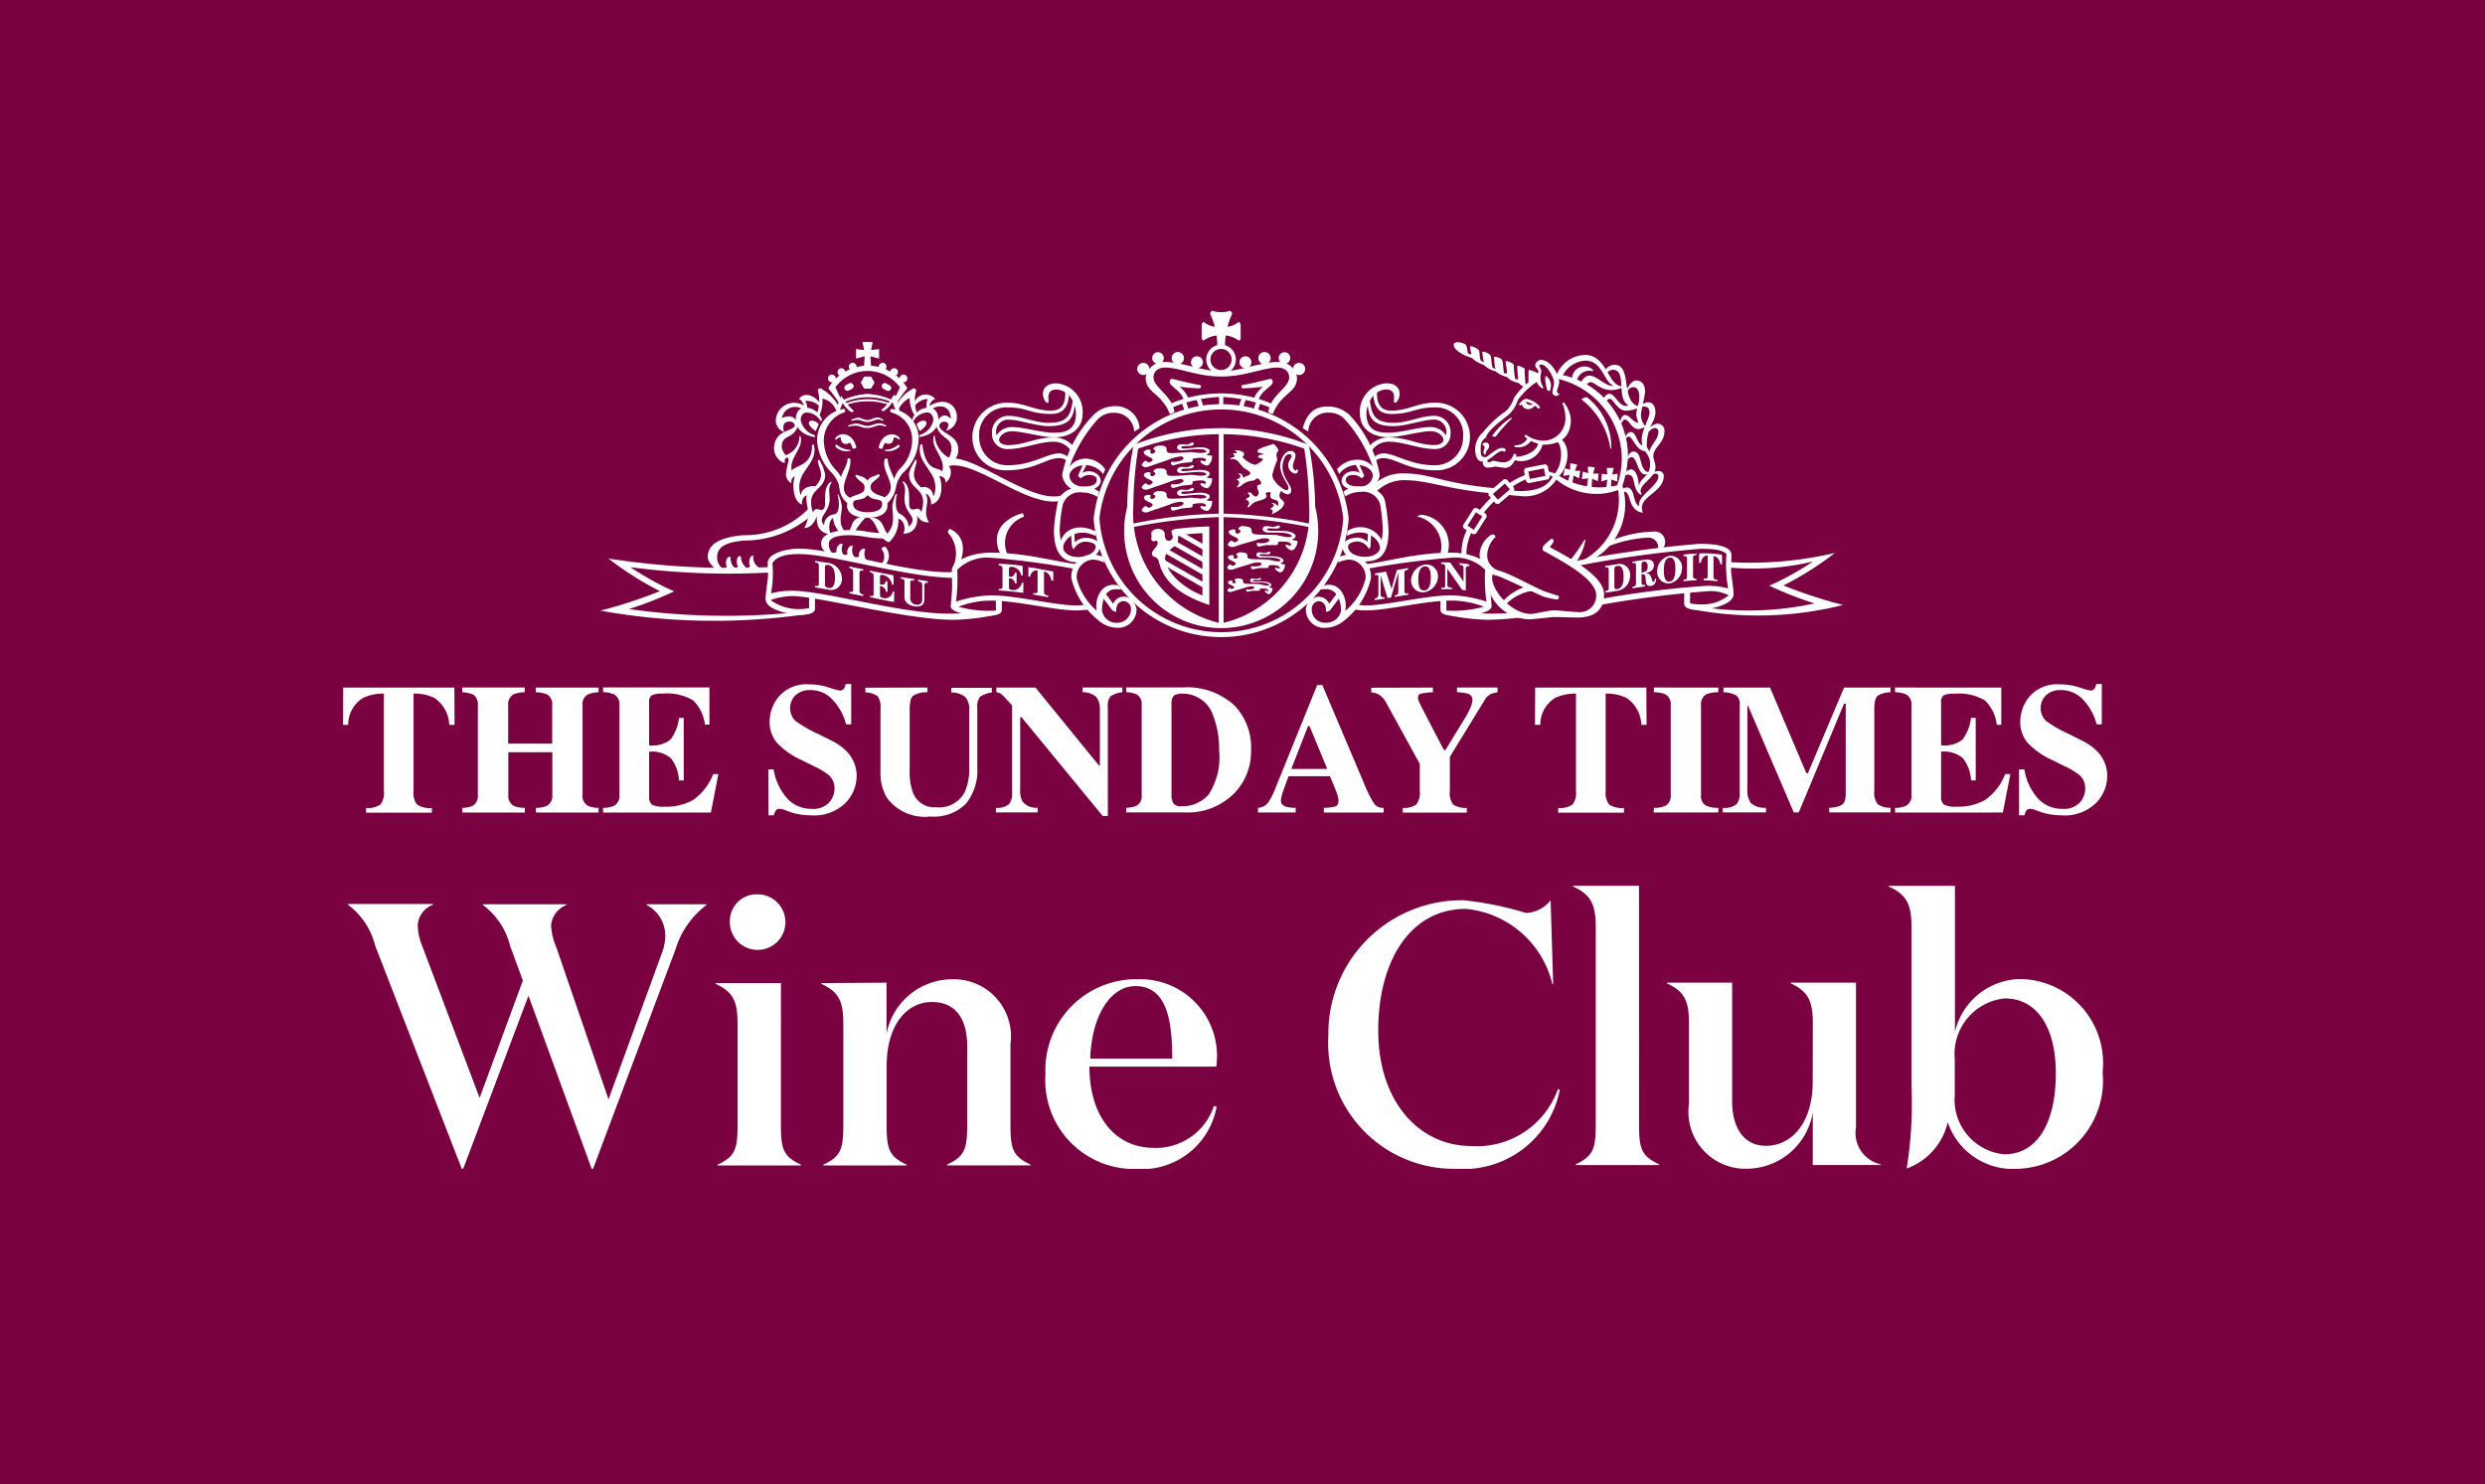 <svg xmlns="http://www.w3.org/2000/svg" xmlns:xlink="http://www.w3.org/1999/xlink" width="72" height="43" viewBox="0 0 72 43">
  <defs>
    <clipPath id="clip-path">
      <rect id="Rectangle_531" data-name="Rectangle 531" width="51.12" height="24.866" fill="#fff"/>
    </clipPath>
  </defs>
  <g id="Group_4095" data-name="Group 4095" transform="translate(-1419 -514)">
    <g id="Group_4045" data-name="Group 4045">
      <g id="Group_3929" data-name="Group 3929" transform="translate(950 303)">
        <rect id="Rectangle_555" data-name="Rectangle 555" width="72" height="43" transform="translate(469 211)" fill="#7a0240"/>
        <g id="Group_3929-2" data-name="Group 3929" transform="translate(478.939 220)">
          <g id="Group_3883" data-name="Group 3883">
            <g id="Group_3882" data-name="Group 3882" clip-path="url(#clip-path)">
              <path id="Path_1697" data-name="Path 1697" d="M.005,121.768H3.226l.005,1.08H3.077a.978.978,0,0,0-.434-.782,1.341,1.341,0,0,0-.6-.123v2.82a.549.549,0,0,0,.1.393.667.667,0,0,0,.431.1v.136H.669v-.136a.628.628,0,0,0,.415-.1.544.544,0,0,0,.1-.393v-2.82a1.376,1.376,0,0,0-.6.123.906.906,0,0,0-.434.782H0Z" transform="translate(0 -110.846)" fill="#fff"/>
              <path id="Path_1698" data-name="Path 1698" d="M38.535,125.252a.738.738,0,0,0,.3-.06.331.331,0,0,0,.149-.317v-2.593a.332.332,0,0,0-.133-.309.887.887,0,0,0-.319-.071v-.136h1.81v.136a.855.855,0,0,0-.327.063.329.329,0,0,0-.152.317v1.109h1.275v-1.109a.329.329,0,0,0-.144-.314.877.877,0,0,0-.332-.065v-.136h1.821v.136a.848.848,0,0,0-.322.068.326.326,0,0,0-.144.311v2.593a.328.328,0,0,0,.16.32.742.742,0,0,0,.306.057v.136H40.667v-.136a.756.756,0,0,0,.326-.063.328.328,0,0,0,.149-.314V123.64H39.867v1.235a.329.329,0,0,0,.162.322.837.837,0,0,0,.316.055v.136h-1.81Z" transform="translate(-35.078 -110.845)" fill="#fff"/>
              <path id="Path_1699" data-name="Path 1699" d="M84,125.389v-.136a.759.759,0,0,0,.327-.063.328.328,0,0,0,.149-.314v-2.593a.324.324,0,0,0-.154-.317A.824.824,0,0,0,84,121.9v-.136h3.083v1.08h-.131a1.152,1.152,0,0,0-.347-.709,1.5,1.5,0,0,0-.888-.191A.594.594,0,0,0,85.4,122a.244.244,0,0,0-.065.2v1.241a.84.84,0,0,0,.619-.165,1.3,1.3,0,0,0,.248-.628h.136v1.811h-.136a1.139,1.139,0,0,0-.235-.643.844.844,0,0,0-.632-.189v1.3a.272.272,0,0,0,.086.233.725.725,0,0,0,.361.06,1.577,1.577,0,0,0,.836-.2,1.651,1.651,0,0,0,.575-.746h.149l-.217,1.115Z" transform="translate(-76.467 -110.846)" fill="#fff"/>
              <path id="Path_1700" data-name="Path 1700" d="M137.369,123.132h.154a1.65,1.65,0,0,0,.421.871.953.953,0,0,0,.669.272.641.641,0,0,0,.52-.186.614.614,0,0,0,.154-.395.513.513,0,0,0-.162-.393,2.007,2.007,0,0,0-.431-.259l-.347-.173a2.292,2.292,0,0,1-.729-.508.932.932,0,0,1-.211-.62,1.133,1.133,0,0,1,.279-.733,1.058,1.058,0,0,1,.862-.34,1.832,1.832,0,0,1,.57.089,2.2,2.2,0,0,0,.316.089.139.139,0,0,0,.123-.05.454.454,0,0,0,.055-.136h.159v1.167h-.149a1.618,1.618,0,0,0-.379-.7.856.856,0,0,0-.655-.293.605.605,0,0,0-.431.149.521.521,0,0,0-.008.738,3.557,3.557,0,0,0,.651.377l.4.2a1.574,1.574,0,0,1,.428.3,1.014,1.014,0,0,1,.3.738,1.137,1.137,0,0,1-.321.767,1.307,1.307,0,0,1-1.024.359,1.759,1.759,0,0,1-.329-.032,1.721,1.721,0,0,1-.327-.091l-.1-.039a.636.636,0,0,0-.071-.016.27.27,0,0,0-.058-.008.125.125,0,0,0-.115.05.47.47,0,0,0-.055.136h-.154Z" transform="translate(-125.047 -109.839)" fill="#fff"/>
              <path id="Path_1701" data-name="Path 1701" d="M170.434,121.768v.136a.735.735,0,0,0-.415.1q-.1.086-.1.395v1.793a1.632,1.632,0,0,0,.1.631.661.661,0,0,0,.671.413.832.832,0,0,0,.833-.458,1.664,1.664,0,0,0,.12-.7v-1.638a.558.558,0,0,0-.107-.395.642.642,0,0,0-.413-.134v-.136h1.176v.136a.783.783,0,0,0-.34.123.458.458,0,0,0-.081.33v1.714a1.539,1.539,0,0,1-.329,1.055,1.313,1.313,0,0,1-1.034.371,1.36,1.36,0,0,1-1.262-.552,1.424,1.424,0,0,1-.18-.756V122.4a.584.584,0,0,0-.081-.382.651.651,0,0,0-.358-.11v-.136Z" transform="translate(-153.501 -110.846)" fill="#fff"/>
              <path id="Path_1702" data-name="Path 1702" d="M210.888,125.252a.519.519,0,0,0,.384-.112.491.491,0,0,0,.086-.314v-2.538q-.246-.275-.3-.322a.3.3,0,0,0-.157-.063v-.136h1.134l1.839,2.258h.026v-1.594a.593.593,0,0,0-.1-.387.571.571,0,0,0-.4-.142v-.136h1.152v.136a.777.777,0,0,0-.337.113.423.423,0,0,0-.084.317v3.156h-.149l-2.354-2.865h-.036v2.1a.657.657,0,0,0,.068.348.514.514,0,0,0,.439.178v.136h-1.212Z" transform="translate(-191.972 -110.845)" fill="#fff"/>
              <path id="Path_1703" data-name="Path 1703" d="M254.373,125.131a.276.276,0,0,0,.23.073,1.011,1.011,0,0,0,.781-.335,1.988,1.988,0,0,0,.306-1.293,2.611,2.611,0,0,0-.165-.976.924.924,0,0,0-.9-.657c-.14,0-.23.03-.272.089a.41.41,0,0,0-.042.223v2.637a.456.456,0,0,0,.06.238m-1.372.12a.816.816,0,0,0,.29-.057.3.3,0,0,0,.157-.3v-2.642a.3.3,0,0,0-.149-.288.832.832,0,0,0-.3-.065v-.136h1.636a2.025,2.025,0,0,1,1.51.529,1.766,1.766,0,0,1,.473,1.293,1.732,1.732,0,0,1-.475,1.232,1.9,1.9,0,0,1-1.452.568H253Z" transform="translate(-230.307 -110.844)" fill="#fff"/>
              <path id="Path_1704" data-name="Path 1704" d="M295.531,124.509a.4.4,0,0,0,.311-.175,2.452,2.452,0,0,0,.217-.45l1.188-2.933h.149l1.194,2.815a3.864,3.864,0,0,0,.3.612.315.315,0,0,0,.282.131v.136h-1.732v-.136a1.229,1.229,0,0,0,.342-.044q.083-.035.083-.173a.694.694,0,0,0-.042-.191c-.017-.05-.041-.111-.07-.183l-.136-.325h-1.2c-.078.213-.129.352-.151.416a1.07,1.07,0,0,0-.071.3c0,.077.052.133.154.168a1.017,1.017,0,0,0,.275.031v.136h-1.092Zm2.007-1.128-.513-1.24h-.044l-.484,1.24Z" transform="translate(-269.022 -110.102)" fill="#fff"/>
              <path id="Path_1705" data-name="Path 1705" d="M333.892,121.768v.136a1.81,1.81,0,0,0-.355.042.106.106,0,0,0-.078.11.3.3,0,0,0,.013.081q.016.042.068.154l.669,1.287h.045l.575-.942a2.079,2.079,0,0,0,.115-.212.758.758,0,0,0,.091-.283.184.184,0,0,0-.112-.189,1.333,1.333,0,0,0-.334-.05v-.136h1.176v.136a1.035,1.035,0,0,0-.2.055.419.419,0,0,0-.162.152l-1.021,1.666v.986a.53.53,0,0,0,.1.4.674.674,0,0,0,.392.094v.136h-1.857v-.136a.608.608,0,0,0,.394-.1.543.543,0,0,0,.1-.387v-.787l-.977-1.779a.572.572,0,0,0-.238-.246.475.475,0,0,0-.191-.047v-.136Z" transform="translate(-302.313 -110.846)" fill="#fff"/>
              <path id="Path_1706" data-name="Path 1706" d="M385.024,121.768h3.221l.006,1.08H388.1a.978.978,0,0,0-.434-.782,1.341,1.341,0,0,0-.6-.123v2.82a.552.552,0,0,0,.1.393.67.67,0,0,0,.432.1v.136h-1.907v-.136a.627.627,0,0,0,.415-.1.546.546,0,0,0,.1-.393v-2.82a1.377,1.377,0,0,0-.6.123.906.906,0,0,0-.433.782h-.154Z" transform="translate(-350.483 -110.846)" fill="#fff"/>
              <path id="Path_1707" data-name="Path 1707" d="M423.433,125.252a.832.832,0,0,0,.327-.055.329.329,0,0,0,.161-.322v-2.593a.325.325,0,0,0-.154-.319.869.869,0,0,0-.335-.061v-.136H425.3v.136a.946.946,0,0,0-.345.058.327.327,0,0,0-.157.322v2.593a.324.324,0,0,0,.125.3.741.741,0,0,0,.377.076v.136h-1.871Z" transform="translate(-385.452 -110.845)" fill="#fff"/>
              <path id="Path_1708" data-name="Path 1708" d="M445.688,125.252a.541.541,0,0,0,.4-.107.481.481,0,0,0,.091-.319v-2.543a.324.324,0,0,0-.1-.288.831.831,0,0,0-.371-.092v-.136h1.348l1.053,2.481h.045l1.047-2.481h1.348v.136a.705.705,0,0,0-.371.1q-.1.078-.1.39v2.368a.541.541,0,0,0,.1.387.6.6,0,0,0,.371.1v.136h-1.777v-.136a.77.77,0,0,0,.358-.078c.08-.049.12-.154.12-.316v-2.619H449.2l-1.311,3.15h-.144l-1.324-3.087H446.4v2.425a.62.62,0,0,0,.1.39.6.6,0,0,0,.439.136v.136h-1.252Z" transform="translate(-405.711 -110.845)" fill="#fff"/>
              <path id="Path_1709" data-name="Path 1709" d="M501.322,125.389v-.136a.761.761,0,0,0,.326-.063.329.329,0,0,0,.149-.314v-2.593a.325.325,0,0,0-.154-.317.825.825,0,0,0-.321-.063v-.136H504.4v1.08h-.131a1.154,1.154,0,0,0-.347-.709,1.5,1.5,0,0,0-.888-.191.592.592,0,0,0-.313.052.243.243,0,0,0-.065.2v1.241a.84.84,0,0,0,.619-.165,1.3,1.3,0,0,0,.248-.628h.136v1.811h-.136a1.14,1.14,0,0,0-.235-.643.845.845,0,0,0-.632-.189v1.3a.272.272,0,0,0,.086.233.723.723,0,0,0,.361.06,1.577,1.577,0,0,0,.836-.2,1.654,1.654,0,0,0,.575-.746h.149l-.217,1.115Z" transform="translate(-456.354 -110.846)" fill="#fff"/>
              <path id="Path_1710" data-name="Path 1710" d="M541.4,123.132h.154a1.653,1.653,0,0,0,.42.871.954.954,0,0,0,.669.272.643.643,0,0,0,.52-.186.619.619,0,0,0,.154-.395.513.513,0,0,0-.162-.393,2.018,2.018,0,0,0-.431-.259l-.348-.173a2.29,2.29,0,0,1-.729-.508.93.93,0,0,1-.212-.62,1.133,1.133,0,0,1,.279-.733,1.058,1.058,0,0,1,.862-.34,1.83,1.83,0,0,1,.569.089,2.213,2.213,0,0,0,.316.089.137.137,0,0,0,.122-.05.444.444,0,0,0,.055-.136h.159v1.167h-.149a1.623,1.623,0,0,0-.379-.7.858.858,0,0,0-.656-.293.6.6,0,0,0-.431.149.522.522,0,0,0-.008.738,3.563,3.563,0,0,0,.651.377l.4.2a1.581,1.581,0,0,1,.429.3,1.013,1.013,0,0,1,.3.738,1.135,1.135,0,0,1-.321.767,1.307,1.307,0,0,1-1.024.359,1.759,1.759,0,0,1-.329-.032,1.717,1.717,0,0,1-.326-.091l-.1-.039a.636.636,0,0,0-.071-.016.266.266,0,0,0-.057-.008.126.126,0,0,0-.115.05.465.465,0,0,0-.055.136H541.4Z" transform="translate(-492.839 -109.839)" fill="#fff"/>
              <path id="Path_1711" data-name="Path 1711" d="M196.3,79.725c0-.088.037-.419.037-.535s-.009-.419-.009-.488c0-.258.516-.526,1.144-.526,1.095,0,2.148.344,2.56.33l-.055.159a22.892,22.892,0,0,0-2.5-.339,1.222,1.222,0,0,0-.991.348,4.85,4.85,0,0,1-.037.921,3.685,3.685,0,0,1,1.018-.181c.735,0,1.853.293,2.481.293a1.589,1.589,0,0,0,.348-.046l.107.139a2.029,2.029,0,0,1-.47.051c-.633,0-1.712-.284-2.457-.284a2.587,2.587,0,0,0-.954.177,3.3,3.3,0,0,0,1.084.111v-.287l.172.011s0,.188,0,.248c0,.173-.247.177-.553.177-.224,0-.93-.052-.93-.279" transform="translate(-178.69 -71.164)" fill="#fff"/>
              <path id="Path_1712" data-name="Path 1712" d="M136.479,78.348c0-.153.071-.572.071-.669s-.01-.309-.01-.374c0-.254.492-.41.916-.41,1,0,3.284.749,4.468.678l.01.167c-1.326,0-3.537-.688-4.478-.688-.3,0-.646.037-.78.268a3.035,3.035,0,0,1-.04.87,2.336,2.336,0,0,1,.612-.075c.926,0,3.158.663,4.533.663a5.565,5.565,0,0,0,.562-.025l.8.061a6.267,6.267,0,0,1-1.224.142c-1.376,0-3.931-.688-4.68-.688a2.125,2.125,0,0,0-.617.116,1.4,1.4,0,0,0,.789.263,1.562,1.562,0,0,0,.329-.03v-.3l.172.028v.282c0,.171-.267.187-.466.187-.084,0-.966-.093-.966-.465" transform="translate(-124.237 -69.998)" fill="#fff"/>
              <path id="Path_1713" data-name="Path 1713" d="M83.3,80.08a23.37,23.37,0,0,0,4.685.247l.009.157a21.671,21.671,0,0,1-4.049-.153,8.447,8.447,0,0,0,1.265.7,10.176,10.176,0,0,1-1.307.513,20.223,20.223,0,0,0,4.726.105l.507.03a18.641,18.641,0,0,1-6.063-.089,14.166,14.166,0,0,0,1.728-.565,9.172,9.172,0,0,1-1.5-.949" transform="translate(-75.618 -72.897)" fill="#fff"/>
              <path id="Path_1714" data-name="Path 1714" d="M329.344,79.725c0-.088-.037-.419-.037-.535s.009-.419.009-.488c0-.258-.516-.526-1.145-.526-1.1,0-2.148.344-2.56.33l.065.152a23.094,23.094,0,0,1,2.491-.333,1.222,1.222,0,0,1,.991.348,4.821,4.821,0,0,0,.037.921,3.692,3.692,0,0,0-1.019-.181c-.735,0-1.853.293-2.481.293a1.587,1.587,0,0,1-.348-.046l-.107.139a2.023,2.023,0,0,0,.469.051c.633,0,1.713-.284,2.457-.284a2.581,2.581,0,0,1,.953.177,3.3,3.3,0,0,1-1.084.111v-.287l-.172.011s0,.188,0,.248c0,.173.247.177.554.177.224,0,.93-.052.93-.279" transform="translate(-296.067 -71.164)" fill="#fff"/>
              <path id="Path_1715" data-name="Path 1715" d="M397.183,76.906a27.651,27.651,0,0,1,3.106-.387,2.333,2.333,0,0,1,.612.076,4.053,4.053,0,0,1-.048-1c-.12-.1-.272-.147-.753-.147a32.643,32.643,0,0,0-3.661.513l-.119-.128a32.474,32.474,0,0,1,3.762-.531c.509,0,.916.078.916.331,0,.066-.01.357-.01.453s.071.515.071.669c0,.372-.883.465-.966.465-.2,0-.465-.016-.465-.187v-.3l.172-.018v.312a1.535,1.535,0,0,0,.328.03,1.176,1.176,0,0,0,.789-.263,1.177,1.177,0,0,0-.618-.117,31.249,31.249,0,0,0-3.121.4Z" transform="translate(-360.77 -68.546)" fill="#fff"/>
              <path id="Path_1716" data-name="Path 1716" d="M358.621,97.325a7.05,7.05,0,0,1-.748.05,5.556,5.556,0,0,1-.562-.025l-.8.061a6.265,6.265,0,0,0,1.224.142,8.767,8.767,0,0,0,1.032-.083Z" transform="translate(-324.533 -88.595)" fill="#fff"/>
              <path id="Path_1717" data-name="Path 1717" d="M439.182,78.248a10.742,10.742,0,0,1-3.069.268l-.009.156a7.547,7.547,0,0,0,2.433-.173,8.4,8.4,0,0,1-1.265.7,10.263,10.263,0,0,0,1.308.513,8.991,8.991,0,0,1-3.11.126l-.508.03a10.131,10.131,0,0,0,4.448-.11,14.172,14.172,0,0,1-1.729-.565,9.224,9.224,0,0,0,1.5-.949" transform="translate(-395.947 -71.229)" fill="#fff"/>
              <path id="Path_1718" data-name="Path 1718" d="M152.8,81.486c0,.054.026.082.1.1.118.02.193-.071.192-.3s-.074-.347-.192-.366c-.074-.012-.1.008-.1.062Zm.059-.632a.468.468,0,0,1,.433.459.313.313,0,0,1-.4.319l-.377-.063v-.045c.082.014.108,0,.108-.056v-.534c0-.056-.027-.078-.108-.092V80.8Z" transform="translate(-138.837 -73.549)" fill="#fff"/>
              <path id="Path_1719" data-name="Path 1719" d="M163.566,83.5v-.045c.082.016.108,0,.108-.053v-.534c0-.056-.026-.079-.108-.1v-.045l.4.079v.045c-.082-.016-.108,0-.108.053v.534c0,.056.026.079.108.1v.045Z" transform="translate(-148.894 -75.308)" fill="#fff"/>
              <path id="Path_1720" data-name="Path 1720" d="M170.176,84.815v-.045c.082.016.108,0,.108-.053v-.534c0-.056-.026-.079-.108-.1v-.045l.682.135.006.278-.047-.009a.333.333,0,0,0-.257-.276c-.068-.014-.091,0-.091.054v.218c.106.021.142,0,.172-.1l.044.009v.312l-.044-.009a.182.182,0,0,0-.172-.165v.256c0,.055.024.077.091.09a.22.22,0,0,0,.275-.188l.048.009-.007.293c-.217-.033-.515-.1-.7-.139" transform="translate(-154.911 -76.504)" fill="#fff"/>
              <path id="Path_1721" data-name="Path 1721" d="M180.516,86.108v.045c-.086-.014-.113,0-.113.057v.462a.184.184,0,0,0,.159.177c.124.019.188-.036.188-.166v-.409c0-.056-.027-.078-.119-.1v-.045l.281.043v.045c-.075,0-.1.014-.1.069v.4c0,.177-.108.239-.292.211-.123-.019-.285-.093-.285-.266v-.445c0-.057-.027-.078-.107-.091v-.045Z" transform="translate(-163.968 -78.33)" fill="#fff"/>
              <path id="Path_1722" data-name="Path 1722" d="M212.465,81.852l.007.277-.048,0a.291.291,0,0,0-.26-.246c-.07-.006-.093.009-.093.064v.218c.108.009.144-.012.175-.116l.045,0v.312l-.045,0a.16.16,0,0,0-.175-.145v.256c0,.055.023.074.093.08a.245.245,0,0,0,.278-.209l.048,0-.006.293c-.172-.027-.567-.064-.711-.07v-.045c.083.007.11-.009.11-.065v-.534c0-.056-.027-.076-.11-.083v-.045a5.761,5.761,0,0,1,.693.058" transform="translate(-192.776 -74.457)" fill="#fff"/>
              <path id="Path_1723" data-name="Path 1723" d="M222.146,82.912l0,.275-.051-.009c-.03-.137-.094-.239-.217-.261v.6c0,.056.027.079.122.1v.045l-.432-.078v-.045c.1.017.124,0,.124-.052v-.6c-.122-.022-.186.057-.217.184l-.05-.009,0-.273c.191.023.542.1.712.128" transform="translate(-201.568 -75.358)" fill="#fff"/>
              <path id="Path_1724" data-name="Path 1724" d="M333.24,84.074v-.045a.118.118,0,0,0,.108-.123V83.4c0-.057-.036-.06-.1-.051V83.3l.322-.053.157.5h0l.157-.549.325-.053v.045c-.081.013-.108.035-.108.091v.535c0,.056.027.07.108.056v.045l-.385.063v-.045c.073-.012.1-.034.1-.091v-.57h0l-.212.724-.1.016-.2-.656h0V83.9c0,.078.05.1.116.086v.045Z" transform="translate(-303.349 -75.685)" fill="#fff"/>
              <path id="Path_1725" data-name="Path 1725" d="M345.392,82.761c.13-.019.181-.159.181-.374s-.051-.341-.181-.322-.181.159-.181.374.051.341.181.322m0-.748a.339.339,0,0,1,.39.343.482.482,0,0,1-.39.456.339.339,0,0,1-.39-.343.481.481,0,0,1,.39-.456" transform="translate(-314.056 -74.653)" fill="#fff"/>
              <path id="Path_1726" data-name="Path 1726" d="M354.937,81.36l.381.546h0v-.4c0-.056-.027-.075-.118-.09v-.045a2.316,2.316,0,0,1,.284.038v.045c-.076.008-.1.025-.1.081v.625l-.105-.013-.429-.613h0l0,.468c0,.056.027.075.132.08v.045a2.32,2.32,0,0,0-.306.006v-.045c.083,0,.11-.013.11-.069v-.546c0-.056-.027-.075-.114-.079v-.045a2.484,2.484,0,0,1,.271.007" transform="translate(-322.853 -74.055)" fill="#fff"/>
              <path id="Path_1727" data-name="Path 1727" d="M407.973,82.5c0,.054.023.075.092.065.108-.017.177-.13.176-.362s-.069-.324-.176-.308c-.069.011-.092.039-.092.093Zm.055-.65a.309.309,0,0,1,.4.325.438.438,0,0,1-.371.443l-.347.053v-.045c.076-.012.1-.033.1-.09V82c0-.056-.024-.07-.1-.059v-.045Z" transform="translate(-371.138 -74.498)" fill="#fff"/>
              <path id="Path_1728" data-name="Path 1728" d="M416.762,80.784c.111-.023.179-.053.179-.182,0-.093-.043-.149-.113-.139a.072.072,0,0,0-.066.078Zm.422.174c0,.111-.042.191-.149.208s-.145-.038-.152-.169-.011-.172-.121-.172v.236c0,.064.013.088.1.074v.045l-.362.056v-.045c.076-.012.1-.033.1-.09v-.534c0-.056-.024-.07-.1-.059v-.045l.358-.056c.173-.027.262.036.262.166,0,.147-.133.2-.247.225v0c.124,0,.153.067.176.141.032.1.038.115.062.111s.031-.05.034-.088Z" transform="translate(-379.139 -73.19)" fill="#fff"/>
              <path id="Path_1729" data-name="Path 1729" d="M424.849,79.928c.12-.016.167-.154.167-.369s-.047-.342-.167-.326-.167.154-.167.369.048.342.167.327m0-.748a.333.333,0,0,1,.36.354.454.454,0,0,1-.36.446.334.334,0,0,1-.36-.354.455.455,0,0,1,.36-.446" transform="translate(-386.413 -72.076)" fill="#fff"/>
              <path id="Path_1730" data-name="Path 1730" d="M433.387,78.457V78.5c-.076.005-.1.024-.1.081v.54c0,.056.025.072.1.068v.045c-.084,0-.284.017-.375.025v-.045c.076,0,.1-.024.1-.081V78.6c0-.056-.025-.072-.1-.067v-.045c.092-.012.291-.029.375-.031" transform="translate(-394.172 -71.42)" fill="#fff"/>
              <path id="Path_1731" data-name="Path 1731" d="M438.158,79.112v-.045c.091.006.116-.011.116-.067v-.6c-.115-.007-.174.081-.2.211l-.048,0,0-.273a2.955,2.955,0,0,1,.664.04l0,.274-.048,0c-.028-.133-.088-.228-.2-.234v.6c0,.056.025.075.114.081v.045a2.69,2.69,0,0,0-.4-.024" transform="translate(-398.734 -71.302)" fill="#fff"/>
              <path id="Path_1732" data-name="Path 1732" d="M332.118,28.149a.441.441,0,0,1,.345-.211c.346,0,.789.345,1.484.345a.811.811,0,0,0,.834-.815.79.79,0,0,0-.841-.86c-.541,0-.642.189-1.239.189-.309,0-.489-.147-.521-.542l.108-.106c-.01.329.078.552.419.552.475,0,.754-.23,1.249-.23a.988.988,0,0,1,1.024.995.967.967,0,0,1-1.014.963c-.784,0-1.138-.351-1.492-.351a.337.337,0,0,0-.293.141Z" transform="translate(-302.328 -23.803)" fill="#fff"/>
              <path id="Path_1733" data-name="Path 1733" d="M328.653,24.136a.7.7,0,0,0-.042.226c0,.432.228.565.619.565.431,0,.85-.163,1.25-.163a.507.507,0,0,1,.429.238.349.349,0,0,0-.38-.451c-.273,0-.771.186-1.135.186-.5,0-.716-.165-.741-.6m.059-.132c.055.472.2.635.7.635.374,0,.811-.2,1.119-.2a.47.47,0,0,1,.517.5.437.437,0,0,1-.472.46c-.439,0-.888-.211-1.3-.211a.59.59,0,0,0-.555.333l-.092-.108a.713.713,0,0,1,.644-.35c.519,0,.837.221,1.314.221.144,0,.254-.07.254-.146,0-.111-.15-.255-.363-.255-.309,0-.891.173-1.229.173-.506,0-.826-.268-.826-.677a.823.823,0,0,1,.766-.885c.241,0,.383.118.383.307,0,.121-.068.259-.144.259s.116-.388-.26-.388a.557.557,0,0,0-.452.329" transform="translate(-298.959 -21.39)" fill="#fff"/>
            </g>
          </g>
          <path id="Path_1734" data-name="Path 1734" d="M406.568,50.813l.014.19-.158-.022-.017.226.177-.056-.032.245.071-.017.068.017.008-.245.167.056.02-.226-.161.022.045-.19Z" transform="translate(-369.953 -46.255)" fill="#fff"/>
          <path id="Path_1735" data-name="Path 1735" d="M400.352,50.381l.01.192-.157-.049-.026.221.182-.023-.037.242.066.032.073-.018.012-.245.166.073.024-.225-.161.005.049-.186Z" transform="translate(-364.285 -45.862)" fill="#fff"/>
          <path id="Path_1736" data-name="Path 1736" d="M394.363,49.325l-.005.19-.155-.045-.041.221.182-.029-.058.237.072-.005.066.026.034-.241.161.081.034-.22-.153,0,.066-.181Z" transform="translate(-358.806 -44.901)" fill="#fff"/>
          <g id="Group_3885" data-name="Group 3885">
            <g id="Group_3884" data-name="Group 3884" clip-path="url(#clip-path)">
              <path id="Path_1737" data-name="Path 1737" d="M392.59,23.546a2.329,2.329,0,0,0,.13-.9,2.4,2.4,0,0,0-1.938-2.2l-.061-.136A2.4,2.4,0,0,1,392.9,22.6a2.814,2.814,0,0,1-.158.96,1.827,1.827,0,0,1-.861,2.137l-.277.022a1.99,1.99,0,0,0,.989-2.178" transform="translate(-355.674 -18.488)" fill="#fff"/>
              <path id="Path_1738" data-name="Path 1738" d="M385.244,15.92c.309,0,.536.461.536.653a1.3,1.3,0,0,1-.068.238.128.128,0,0,0,.083.11l-.1.046c-.077-.02-.111-.054-.111-.1,0-.127.046-.172.046-.291s-.192-.521-.37-.521a.094.094,0,0,0-.068.031.466.466,0,0,1,.069.147c0,.032-.026.156-.026.185a.525.525,0,0,0,.086.3l-.032.035c-.059-.057-.158-.112-.158-.224,0-.077.045-.248.045-.28s-.091-.127-.091-.156a.179.179,0,0,1,.161-.175" transform="translate(-350.542 -14.492)" fill="#fff"/>
              <path id="Path_1739" data-name="Path 1739" d="M388.337,21.169c.056,0,.147.154.147.238a.486.486,0,0,1-.035.2c-.021-.009-.058-.024-.071-.032-.049-.136-.081-.406-.041-.406" transform="translate(-353.487 -19.27)" fill="#fff"/>
              <path id="Path_1740" data-name="Path 1740" d="M367.472,20.956a1.966,1.966,0,0,0-.633.579.921.921,0,0,1-.263.416c-.14.122-.625.459-.655.662a.327.327,0,0,0-.149.205,1.407,1.407,0,0,0,0,.272c.012.09.087.091.14.091s.31-.267.465-.267a.165.165,0,0,1,.116.048l-.029.069a.15.15,0,0,0-.086-.026c-.109,0-.326.239-.419.258,0,.054.013.069.052.069s.066-.043.109-.043c.069,0,.18.041.3.041a.292.292,0,0,0,.3-.237.288.288,0,0,1,.078,0c-.013.2-.148.4-.318.4a2.56,2.56,0,0,1-.279-.038c-.023,0-.16.032-.235.032a.135.135,0,0,1-.131-.175c-.159.009-.23-.142-.23-.362a.651.651,0,0,1,.219-.478,3.076,3.076,0,0,1,.677-.628.967.967,0,0,0,.233-.385,1.948,1.948,0,0,1,.735-.649Z" transform="translate(-332.803 -18.937)" fill="#fff"/>
              <path id="Path_1741" data-name="Path 1741" d="M379.848,28.668c.046-.069.132-.16.213-.16a.628.628,0,0,1,.4.243.172.172,0,0,1-.049.046.668.668,0,0,0-.341-.2.377.377,0,0,0-.192.108.058.058,0,0,1-.027-.039" transform="translate(-345.776 -25.951)" fill="#fff"/>
              <path id="Path_1742" data-name="Path 1742" d="M380.7,29.466a.2.2,0,0,0,.189.168.253.253,0,0,0,.2-.107l-.053-.044a.144.144,0,0,1-.219-.068Z" transform="translate(-346.556 -26.777)" fill="#fff"/>
              <path id="Path_1743" data-name="Path 1743" d="M368.01,42.67c0-.025.074-.051.1-.051a.1.1,0,0,1,.1.092c0,.108-.1.123-.1.234a.1.1,0,0,1-.045.027.2.2,0,0,1-.021-.081c0-.052.029-.09.029-.144s-.063-.04-.063-.077" transform="translate(-335 -38.796)" fill="#fff"/>
              <path id="Path_1744" data-name="Path 1744" d="M381.574,30.627a.989.989,0,0,0,.54.243c.48,0,.807-.2.807-.726a.939.939,0,0,0-.2-.5.2.2,0,0,0-.044.028,1.126,1.126,0,0,1,.087.461.643.643,0,0,1-.618.621.884.884,0,0,1-.529-.174.111.111,0,0,0-.04.046" transform="translate(-347.347 -26.986)" fill="#fff"/>
              <path id="Path_1745" data-name="Path 1745" d="M378.063,43.2c.25.019.651-.137.685-.388l.133.012a.636.636,0,0,1-.853.464Z" transform="translate(-344.12 -38.97)" fill="#fff"/>
              <path id="Path_1746" data-name="Path 1746" d="M335.277,53.162c-1.256-.1-1.871-.38-2.537-.38a1.134,1.134,0,0,0-.887.395l-.126-.13a1.157,1.157,0,0,1,.99-.461c.79,0,1.082.292,2.684.434Z" transform="translate(-301.972 -47.869)" fill="#fff"/>
              <path id="Path_1747" data-name="Path 1747" d="M375.914,42.6c.062.011.266.024.29.024.431,0,.806-.092.971-.442.017-.013.015-.03.03-.045.265-.27.25-.877.051-.98l.085-.076c.321.133.355.8-.029,1.142-.015.013-.012.029-.027.041a1.088,1.088,0,0,1-1.094.5,2,2,0,0,1-.367-.044Z" transform="translate(-342.114 -37.396)" fill="#fff"/>
              <path id="Path_1748" data-name="Path 1748" d="M361.21,11.167l-.345.312a.679.679,0,0,1-.254-.157.583.583,0,0,1-.332-.17.721.721,0,0,1-.325-.162.781.781,0,0,1-.351-.19.921.921,0,0,1-.345-.2c-.386-.121-.525-.288-.525-.384,0-.048.061-.073.11-.073a.536.536,0,0,1,.216.055c.074.03.07.25.093.269a.289.289,0,0,0,.1.032,1.071,1.071,0,0,1-.042-.229.043.043,0,0,1,.023-.009.441.441,0,0,1,.227.109c.038.056.016.24.066.312a.648.648,0,0,0,.084.038,2.181,2.181,0,0,1-.047-.29.055.055,0,0,1,.027-.014.458.458,0,0,1,.208.1c.044.1.018.271.067.362a.179.179,0,0,0,.089.034c-.045-.045-.034-.276-.056-.335a.068.068,0,0,1,.029-.014.435.435,0,0,1,.2.077c.056.105.034.324.072.4a.251.251,0,0,0,.079.011,1.745,1.745,0,0,0-.042-.339c.006-.013.014-.016.026-.019a.406.406,0,0,1,.216.1,2.3,2.3,0,0,0,.039.416.212.212,0,0,0,.089.012c-.025-.11-.021-.338-.032-.377a.075.075,0,0,1,.024-.02.646.646,0,0,1,.192.082,4.664,4.664,0,0,0,.029.466.237.237,0,0,0,.092-.018c-.021-.1,0-.292-.008-.392a.131.131,0,0,1,.033-.015,1.963,1.963,0,0,1,.3.125Z" transform="translate(-326.555 -9.229)" fill="#fff"/>
              <path id="Path_1749" data-name="Path 1749" d="M371.13,35.13a1.943,1.943,0,0,1,.547-.53c.023-.007.029.006.024.023a4.668,4.668,0,0,0-.465.522.215.215,0,0,1-.106-.015" transform="translate(-337.84 -31.494)" fill="#fff"/>
              <path id="Path_1750" data-name="Path 1750" d="M396.59,74.745a1.718,1.718,0,0,0,.3-.673.02.02,0,0,0-.028-.017,4.962,4.962,0,0,1-.411.587c0,.026.117.086.135.1" transform="translate(-360.894 -67.411)" fill="#fff"/>
              <path id="Path_1751" data-name="Path 1751" d="M396.995,18.476a.358.358,0,0,1,.607-.288.086.086,0,0,1-.007.037.372.372,0,0,0-.468.288.349.349,0,0,1-.132-.038" transform="translate(-361.384 -16.468)" fill="#fff"/>
              <path id="Path_1752" data-name="Path 1752" d="M378.371,41.435a.377.377,0,0,0,.368-.2l.112.064a.444.444,0,0,1-.488.18.065.065,0,0,1,.008-.043" transform="translate(-344.423 -37.535)" fill="#fff"/>
              <path id="Path_1753" data-name="Path 1753" d="M400.185,27.95a1.837,1.837,0,0,1,.709,1.487.014.014,0,0,1-.026,0,2.237,2.237,0,0,0-.839-1.423.3.3,0,0,1,.155-.064" transform="translate(-364.148 -25.443)" fill="#fff"/>
              <path id="Path_1754" data-name="Path 1754" d="M371.121,74.061c-.056-.031-.032-.121,0-.157a1.924,1.924,0,0,1,.215-.192c.051-.014.071.035.074.068a.907.907,0,0,1-.117.168c.659.354,1.575.856,1.575,1.368,0,.585-.458.673-.766.673-.07,0-.605-.014-.681-.014s-.591.064-.678.064a1.25,1.25,0,0,1-1.273-1.406l.174.105c-.137.316.478,1.148,1.11,1.148.084,0,.536-.106.653-.106s.606.053.719.053a.478.478,0,0,0,.515-.484c0-.485-1.015-1.006-1.523-1.29" transform="translate(-336.331 -67.097)" fill="#fff"/>
              <path id="Path_1755" data-name="Path 1755" d="M367.488,72.262a.716.716,0,0,0-.346.549.624.624,0,0,0,.51.644c.082.01,1.272.583,1.348.606a3.083,3.083,0,0,0,.39.082.073.073,0,0,0,.033-.112c-.049-.006-.357-.112-.4-.128-.252-.088-.983-.511-1.327-.6a.464.464,0,0,1-.335-.475.779.779,0,0,1,.241-.5c-.009-.046-.048-.092-.108-.06" transform="translate(-334.21 -65.771)" fill="#fff"/>
              <path id="Path_1756" data-name="Path 1756" d="M375.415,88.991a1.507,1.507,0,0,0-.708.433l.1.078a1.347,1.347,0,0,1,.8-.38Z" transform="translate(-341.096 -81.009)" fill="#fff"/>
              <path id="Path_1757" data-name="Path 1757" d="M347.07,65.934a.876.876,0,0,1,.768,1.16l-.2-.006a.885.885,0,0,0-.667-1.1.2.2,0,0,1,.1-.051" transform="translate(-315.847 -60.02)" fill="#fff"/>
              <path id="Path_1758" data-name="Path 1758" d="M405.191,71.768a3.328,3.328,0,0,1,1.447-.372.3.3,0,0,1,.3.459l-.155.029a.285.285,0,0,0-.325-.312,3.67,3.67,0,0,0-1.453.4Z" transform="translate(-368.679 -64.992)" fill="#fff"/>
              <path id="Path_1759" data-name="Path 1759" d="M391.471,53.048a2.214,2.214,0,0,0,1.814.281l0,.137a1.832,1.832,0,0,1-1.892-.316Z" transform="translate(-356.282 -48.29)" fill="#fff"/>
            </g>
          </g>
          <path id="Path_1760" data-name="Path 1760" d="M362.09,63.836l-.246.388.187.118.245-.388Zm0,.623-.08.013-.275-.174-.023-.077.318-.5.079-.013.276.175.022.077Z" transform="translate(-329.267 -57.992)" fill="#fff"/>
          <path id="Path_1761" data-name="Path 1761" d="M370.473,54.551l-.348.3.144.168.349-.3Zm-.183.595-.08-.011L370,54.888v-.08l.45-.387.079.011.213.248,0,.08Z" transform="translate(-336.81 -49.54)" fill="#fff"/>
          <path id="Path_1762" data-name="Path 1762" d="M382.019,49.7l-.451.088.043.217.451-.088Zm-.453.428-.064-.049-.062-.32.041-.069.582-.114.064.049.062.32-.04.07Z" transform="translate(-347.225 -45.128)" fill="#fff"/>
          <g id="Group_3887" data-name="Group 3887">
            <g id="Group_3886" data-name="Group 3886" clip-path="url(#clip-path)">
              <path id="Path_1763" data-name="Path 1763" d="M388.789,52a.556.556,0,0,1,.2.059l.079-.077a.739.739,0,0,0-.29-.091Z" transform="translate(-353.901 -47.234)" fill="#fff"/>
              <path id="Path_1764" data-name="Path 1764" d="M376.4,53.235a2.632,2.632,0,0,1,.488-.266l-.017-.125a2.6,2.6,0,0,0-.548.282Z" transform="translate(-342.565 -48.104)" fill="#fff"/>
              <path id="Path_1765" data-name="Path 1765" d="M366.933,60.516a3.619,3.619,0,0,1,.379-.417l-.09-.1a3.744,3.744,0,0,0-.4.432Z" transform="translate(-333.92 -54.613)" fill="#fff"/>
              <path id="Path_1766" data-name="Path 1766" d="M361.42,70.447a1.484,1.484,0,0,0-.175.769l.141.035a1.493,1.493,0,0,1,.159-.722Z" transform="translate(-328.838 -64.128)" fill="#fff"/>
              <path id="Path_1767" data-name="Path 1767" d="M392.013,14.892a.909.909,0,0,1,.825-.578c.637,0,.661.914,1.08.909a.055.055,0,0,1,0,.04c-.7.282-.852-.413-1.056-.052l-.151-.084c.263-.542.628.123.95.084-.285-.119-.32-.731-.813-.731a.778.778,0,0,0-.678.472Z" transform="translate(-356.85 -13.03)" fill="#fff"/>
              <path id="Path_1768" data-name="Path 1768" d="M407.709,18.829c-.349,0-.4-.536-.582-.267l-.091-.074c.3-.469.4.327.733.185-.372-.191-.025-1.029-.456-1.029a.245.245,0,0,0-.176.105l-.048-.079a.323.323,0,0,1,.274-.17c.521,0,.172,1.019.68,1.2.032-.026.069-.016.1-.037.218-.162.407-.064.407.206,0,.3-.25.409-.25.979,0,.1.252.33.252.63,0,.323-.566.52-.4.765a.036.036,0,0,1-.021.022c-.3-.153-.093-.678-.465-.566l.019-.09a.287.287,0,0,1,.163-.08c.12,0,.221.223.219.5.036-.27.329-.275.329-.659,0-.308-.243-.348-.243-.7,0-.273.226-.621.226-.784,0-.186-.128-.2-.3-.152a.859.859,0,0,1-.367.095" transform="translate(-370.526 -15.93)" fill="#fff"/>
              <path id="Path_1769" data-name="Path 1769" d="M412.684,22.836c.057-.147.173-.277.279-.277.13,0,.251.1.251.313,0,.138-.119.585-.119.677a.5.5,0,0,0,.135.344.416.416,0,0,1-.2.075c-.215,0-.277-.277-.4-.277-.043,0-.088.076-.1.117l-.035-.068c.018-.09.071-.18.13-.18.163,0,.2.194.4.229a.708.708,0,0,1-.064-.235c0-.211.085-.28.085-.513,0-.161-.042-.288-.173-.288a.183.183,0,0,0-.169.128Z" transform="translate(-375.49 -20.535)" fill="#fff"/>
              <path id="Path_1770" data-name="Path 1770" d="M421.6,36.8a.331.331,0,0,1,.257-.2.2.2,0,0,1,.21.215c0,.413-.426.476-.3.875l-.135-.178c-.05-.242.259-.421.259-.671a.1.1,0,0,0-.11-.113c-.066,0-.145.073-.192.13Z" transform="translate(-383.78 -33.324)" fill="#fff"/>
              <path id="Path_1771" data-name="Path 1771" d="M414.239,39.36a.188.188,0,0,1,.149-.146c.181,0,.158.336.365.4l.079.154c-.348.01-.4-.606-.578-.361Z" transform="translate(-377.082 -35.697)" fill="#fff"/>
              <path id="Path_1772" data-name="Path 1772" d="M414.7,45.682c.043-.076.107-.164.186-.164.283,0,.134.557.455.606l-.037.038c-.354.163-.278-.753-.6-.4Z" transform="translate(-377.498 -41.435)" fill="#fff"/>
              <path id="Path_1773" data-name="Path 1773" d="M413.9,51.855c.192-.106.328-.031.328.092,0,.5-.781.594-.609,1.047,0,.014-.006.013-.019.017-.471-.092-.283-.713-.583-.588l-.006-.076a.224.224,0,0,1,.137-.065c.268,0,.152.412.367.545-.076-.306.558-.573.558-.878,0-.047-.06-.112-.21-.024Z" transform="translate(-375.961 -47.157)" fill="#fff"/>
              <path id="Path_1774" data-name="Path 1774" d="M194.324,47.793c.595-.449,2.533,1.352,3.452.982l-.03.162c-.993.294-2.633-1.3-3.381-.967Z" transform="translate(-176.893 -43.44)" fill="#fff"/>
              <path id="Path_1775" data-name="Path 1775" d="M153.824,34.153a.968.968,0,0,0-.225-.521,1.435,1.435,0,0,1-.448-.946.911.911,0,0,1,.774-.93c.038.007.059.083.013.1a.865.865,0,0,0-.593.83,1.291,1.291,0,0,0,.347.838.774.774,0,0,1,.2.331Z" transform="translate(-139.415 -28.908)" fill="#fff"/>
              <path id="Path_1776" data-name="Path 1776" d="M160.636,49.024a.628.628,0,0,1-.308-.535c0-.379.229-.55.238-.8a.048.048,0,0,1,.075-.005c.054.255-.184.6-.184.849a.317.317,0,0,0,.237.3Z" transform="translate(-145.947 -43.392)" fill="#fff"/>
              <path id="Path_1777" data-name="Path 1777" d="M158.986,40.032c.137-.212.53-.147.609.277a.13.13,0,0,1-.108.019c-.086-.329-.378-.38-.464-.262-.026.015-.046,0-.036-.035" transform="translate(-144.723 -36.334)" fill="#fff"/>
              <path id="Path_1778" data-name="Path 1778" d="M160.786,40.636c-.021.253.193.253.279.163a.3.3,0,0,0-.279-.163" transform="translate(-146.363 -36.99)" fill="#fff"/>
              <path id="Path_1779" data-name="Path 1779" d="M159.43,43.462a.617.617,0,0,1-.37-.148.042.042,0,0,0-.04.054.449.449,0,0,0,.41.127c.049,0,.027-.032,0-.032" transform="translate(-144.755 -39.429)" fill="#fff"/>
              <path id="Path_1780" data-name="Path 1780" d="M173.629,40.079c-.137-.212-.534-.165-.617.263a.148.148,0,0,0,.107.035c.086-.329.383-.39.469-.273a.026.026,0,0,0,.041-.025" transform="translate(-157.493 -36.372)" fill="#fff"/>
              <path id="Path_1781" data-name="Path 1781" d="M175.034,40.55c.021.253-.192.263-.277.158a.3.3,0,0,1,.277-.158" transform="translate(-159.082 -36.912)" fill="#fff"/>
              <path id="Path_1782" data-name="Path 1782" d="M174.964,43.462a.617.617,0,0,0,.37-.148.047.047,0,0,1,.04.054.482.482,0,0,1-.41.127c-.049,0-.027-.032,0-.032" transform="translate(-159.244 -39.429)" fill="#fff"/>
              <path id="Path_1783" data-name="Path 1783" d="M163.415,53.917c.191,0,.421-.041.421-.243,0-.181-.266-.064-.418-.254-.15.206-.423.066-.423.254s.224.243.419.243m-.594-.175c0-.358.305-.27.478-.428a.2.2,0,0,0,.027-.123c0-.142-.156-.154-.264-.321-.007-.015.013-.041.041-.036.113.048.214.046.311.166.078-.127.2-.11.31-.187.026-.009.046.037.041.058-.134.147-.263.178-.263.319a.213.213,0,0,0,.049.123c.213.195.44.057.44.418,0,.162-.133.347-.575.347s-.595-.175-.595-.337" transform="translate(-148.216 -48.076)" fill="#fff"/>
              <path id="Path_1784" data-name="Path 1784" d="M174.5,49.154a.743.743,0,0,0,.313-.5c0-.313-.23-.549-.231-.829-.016-.024-.063-.02-.088,0-.083.282.176.566.176.817a.364.364,0,0,1-.228.313Z" transform="translate(-158.799 -43.522)" fill="#fff"/>
              <path id="Path_1785" data-name="Path 1785" d="M146.774,32.177v-.056a.566.566,0,0,1-.411-.435c0-.145.079-.221.181-.221a.484.484,0,0,1,.4.258l.036-.044a.512.512,0,0,0-.48-.355c-.212,0-.282.185-.282.338,0,.233.162.456.556.517" transform="translate(-133.102 -28.513)" fill="#fff"/>
              <path id="Path_1786" data-name="Path 1786" d="M150.68,35.846c-.1-.057-.2-.173-.2-.221,0-.107.152-.114.286.016a1.134,1.134,0,0,1-.089.206" transform="translate(-136.984 -32.356)" fill="#fff"/>
              <path id="Path_1787" data-name="Path 1787" d="M163.136,67.083c.133-.156.076-.393.377-.456a.555.555,0,0,1,.129.022,2.251,2.251,0,0,0-.345.459Z" transform="translate(-148.503 -60.65)" fill="#fff"/>
              <path id="Path_1788" data-name="Path 1788" d="M139.509,29.156l-.024.005a.468.468,0,0,1-.285-.405c0-.546.511-.5.605-.665a.144.144,0,0,0-.156-.128c-.16,0-.217.11-.155.3a.346.346,0,0,1-.242-.353.534.534,0,0,1,.818-.409c-.019-.062-.094-.19-.149-.187.148-.236.474-.094.611.115l-.013.094a.508.508,0,0,0-.42-.156.3.3,0,0,1,.06.23l-.145,0a.387.387,0,0,0-.585.262c.2-.078.386-.093.47.219-.149.423-.475.237-.475.624a.469.469,0,0,0,.115.234.583.583,0,0,0,.4-.554c.007,0,.017-.011.026,0,.109.356-.336.621-.251,1,.1-.151.606-.139.586-.74a.049.049,0,0,1,.054-.007c.143.6-.573.747-.391,1.441a.027.027,0,0,0,.019,0c.019-.183.241-.257.418-.241.322-.334.069-.536.069-.744.01-.014.022-.017.044-.019a1.315,1.315,0,0,1,.169.426c0,.488-.581.382-.356,1.095.028-.056.067-.094.114-.094.019,0,.1.023.129.023.24,0-.036-.6.278-.816.016,0,.019.009.021.023a.441.441,0,0,0-.07.21c0,.075.014.174.014.27,0,.407-.377.51-.161.755a.325.325,0,0,1,.279-.315c.189,0,.165-.39.111-.57,0-.009.009-.01.024-.009a1.427,1.427,0,0,1,.1.337c0,.289-.132.507.119.774l-.115.046a.646.646,0,0,1-.257-.466c-.106.048-.153.284-.065.466-.281-.016-.442-.2-.4-.541-.064.194-.191.368-.371.36a.85.85,0,0,0,.116-.421c0-.136-.095-.442-.036-.515-.076-.012-.176.137-.14.258-.289-.078-.287-.677-.209-.81-.082,0-.112.112-.106.191a.3.3,0,0,1-.154-.271c0-.072.074-.39.074-.414s-.008-.057-.037-.057c-.065,0-.086.095-.067.162" transform="translate(-126.713 -24.748)" fill="#fff"/>
              <path id="Path_1789" data-name="Path 1789" d="M153.068,25.837a1.064,1.064,0,0,0,.03-.656c-.019-.03.046-.091.083-.071a1.278,1.278,0,0,1,.506.5l-.061.146a.524.524,0,0,0-.4-.351.923.923,0,0,1-.092.491Z" transform="translate(-139.338 -22.855)" fill="#fff"/>
              <path id="Path_1790" data-name="Path 1790" d="M176.912,34.093a.877.877,0,0,1,.224-.492,1.361,1.361,0,0,0,.442-.917.856.856,0,0,0-.784-.926.056.056,0,0,0-.013.1.813.813,0,0,1,.611.824,1.178,1.178,0,0,1-.378.833.879.879,0,0,0-.172.386Z" transform="translate(-160.903 -28.909)" fill="#fff"/>
              <path id="Path_1791" data-name="Path 1791" d="M158.941,28.2a2.021,2.021,0,0,1,.144-.5c.006-.023.026-.106.042-.079a2.431,2.431,0,0,0,.359.432.087.087,0,0,1-.078.028.851.851,0,0,1-.254-.269c-.007.074-.089.2-.1.316Z" transform="translate(-144.684 -25.142)" fill="#fff"/>
              <path id="Path_1792" data-name="Path 1792" d="M185.357,35.846c.1-.057.2-.173.2-.221,0-.107-.152-.114-.286.016a1.079,1.079,0,0,0,.089.206" transform="translate(-168.65 -32.356)" fill="#fff"/>
              <path id="Path_1793" data-name="Path 1793" d="M174.355,27.873a2.53,2.53,0,0,0-.123-.552.063.063,0,0,0-.062-.025,1.364,1.364,0,0,1-.359.432.087.087,0,0,0,.078.028.846.846,0,0,0,.254-.269c.007.074.088.2.1.316Z" transform="translate(-158.22 -24.846)" fill="#fff"/>
              <path id="Path_1794" data-name="Path 1794" d="M119.314,65.738a.336.336,0,0,1-.178-.344.05.05,0,0,0-.067.014.3.3,0,0,0-.027.288.152.152,0,0,1-.1.049.435.435,0,0,1-.167-.335.067.067,0,0,0-.081.011.282.282,0,0,0,0,.284.127.127,0,0,1-.081.034c-.128-.057-.146-.274-.135-.31-.028-.017-.047-.006-.076.005a.257.257,0,0,0-.034.274c-.019.034-.082.045-.126.045a.38.38,0,0,1-.155-.315c0-.334.3-.445.792-.49a2.917,2.917,0,0,0,1.856-.658l-.005-.258a2.58,2.58,0,0,1-1.883.762c-.518.043-1.031.186-1.031.63,0,.192.215.3.242.422Z" transform="translate(-107.248 -58.287)" fill="#fff"/>
              <path id="Path_1795" data-name="Path 1795" d="M195.359,70.591a.9.9,0,0,1,.123,1.046l.154.006c.27-.527.2-.978-.224-1.161a.141.141,0,0,0-.053.109" transform="translate(-177.836 -64.16)" fill="#fff"/>
              <path id="Path_1796" data-name="Path 1796" d="M173.322,76.279a.336.336,0,0,1-.054.494l.137.005a.388.388,0,0,0,.027-.566.153.153,0,0,0-.11.067" transform="translate(-157.726 -69.376)" fill="#fff"/>
              <path id="Path_1797" data-name="Path 1797" d="M211.971,65.538a.8.8,0,0,0-.454,1.133l-.191.007c-.279-.48-.166-1.005.594-1.245a.106.106,0,0,1,.051.1" transform="translate(-192.244 -59.564)" fill="#fff"/>
              <path id="Path_1798" data-name="Path 1798" d="M162.214,23.438a.088.088,0,0,1-.036.119l-.092.049A.088.088,0,1,1,162,23.45l.092-.049a.088.088,0,0,1,.119.036" transform="translate(-147.429 -21.293)" fill="#fff"/>
              <path id="Path_1799" data-name="Path 1799" d="M156.89,20.764a.113.113,0,1,1-.113-.122.117.117,0,0,1,.113.122" transform="translate(-142.612 -18.79)" fill="#fff"/>
              <path id="Path_1800" data-name="Path 1800" d="M159.957,18.731a.113.113,0,1,1-.113-.122.118.118,0,0,1,.113.122" transform="translate(-145.404 -16.94)" fill="#fff"/>
              <path id="Path_1801" data-name="Path 1801" d="M163.609,16.9a.113.113,0,1,1-.113-.122.117.117,0,0,1,.113.122" transform="translate(-148.729 -15.268)" fill="#fff"/>
            </g>
          </g>
          <path id="Path_1802" data-name="Path 1802" d="M166.074,10.9l.1.02-.019-.3.251.068,0-.275-.233.026.045-.231h-.292l.044.231-.232-.026,0,.275.25-.068-.018.3Z" transform="translate(-150.874 -9.297)" fill="#fff"/>
          <g id="Group_3889" data-name="Group 3889">
            <g id="Group_3888" data-name="Group 3888" clip-path="url(#clip-path)">
              <path id="Path_1803" data-name="Path 1803" d="M157.91,18.561a1.99,1.99,0,0,1,.759.2c.016-.048.154-.348.166-.37s.007-.029-.006-.042a1.16,1.16,0,0,0-1.838,0c-.013.013-.018.02-.006.042s.15.322.166.37a1.99,1.99,0,0,1,.759-.2m-.811.3a3.262,3.262,0,0,0-.3-.425c-.028-.031-.03-.05-.012-.071a1.332,1.332,0,0,1,2.254,0c.019.021.016.04-.012.071a3.3,3.3,0,0,0-.3.425,1.725,1.725,0,0,0-1.622,0" transform="translate(-142.709 -16.148)" fill="#fff"/>
              <path id="Path_1804" data-name="Path 1804" d="M162.745,28.69a1.773,1.773,0,0,1,.641.111l.022-.045a1.766,1.766,0,0,0-1.324,0l.022.045a1.773,1.773,0,0,1,.641-.111" transform="translate(-147.544 -26.06)" fill="#fff"/>
              <path id="Path_1805" data-name="Path 1805" d="M174,23.438a.088.088,0,0,0,.036.119l.092.049a.088.088,0,1,0,.082-.155l-.092-.049a.088.088,0,0,0-.119.036" transform="translate(-158.381 -21.293)" fill="#fff"/>
              <path id="Path_1806" data-name="Path 1806" d="M179.763,20.764a.113.113,0,1,0,.113-.122.117.117,0,0,0-.113.122" transform="translate(-163.639 -18.79)" fill="#fff"/>
              <path id="Path_1807" data-name="Path 1807" d="M176.7,18.731a.113.113,0,1,0,.113-.122.118.118,0,0,0-.113.122" transform="translate(-160.846 -16.94)" fill="#fff"/>
              <path id="Path_1808" data-name="Path 1808" d="M173.044,16.9a.113.113,0,1,0,.112-.122.117.117,0,0,0-.112.122" transform="translate(-157.522 -15.268)" fill="#fff"/>
            </g>
          </g>
          <path id="Path_1809" data-name="Path 1809" d="M167.321,21.669l-.1-.174.1-.174h.2l.1.174-.1.174Z" transform="translate(-152.222 -19.409)" fill="#fff"/>
          <g id="Group_3891" data-name="Group 3891">
            <g id="Group_3890" data-name="Group 3890" clip-path="url(#clip-path)">
              <path id="Path_1810" data-name="Path 1810" d="M206.152,28.149a.443.443,0,0,0-.345-.211c-.346,0-.788.345-1.484.345a.811.811,0,0,1-.835-.815.79.79,0,0,1,.841-.86c.541,0,.642.189,1.239.189.309,0,.489-.147.521-.542l-.108-.106c.01.329-.078.552-.419.552-.475,0-.754-.23-1.25-.23a1,1,0,0,0-1.022,1.007.955.955,0,0,0,1.012.95c.784,0,1.138-.351,1.492-.351a.338.338,0,0,1,.293.141Z" transform="translate(-185.056 -23.803)" fill="#fff"/>
              <path id="Path_1811" data-name="Path 1811" d="M211.235,24.739c-.364,0-.863-.186-1.136-.186a.349.349,0,0,0-.379.451.507.507,0,0,1,.429-.238c.4,0,.818.163,1.25.163.39,0,.619-.132.619-.565a.715.715,0,0,0-.042-.226c-.025.436-.246.6-.741.6m.23-1.062c-.376,0-.185.388-.26.388s-.143-.138-.143-.259c0-.189.142-.307.383-.307a.823.823,0,0,1,.766.885c0,.408-.32.679-.826.679-.338,0-.921-.175-1.229-.175-.213,0-.364.144-.364.255,0,.076.111.146.255.146.477,0,.8-.222,1.318-.222a.709.709,0,0,1,.641.35l-.092.108a.591.591,0,0,0-.556-.333c-.414,0-.863.211-1.3.211a.437.437,0,0,1-.472-.46.47.47,0,0,1,.517-.5c.308,0,.745.2,1.119.2.494,0,.643-.163.7-.636a.558.558,0,0,0-.452-.329" transform="translate(-190.783 -21.391)" fill="#fff"/>
              <path id="Path_1812" data-name="Path 1812" d="M156.34,70.97a3.247,3.247,0,0,1-.61-.053c-.5-.091-1.275-.035-1.275.347,0,.192.139.221.145.335l1.217.214a.335.335,0,0,1-.083-.378.063.063,0,0,0-.078-.008.183.183,0,0,0-.1.216.209.209,0,0,1-.13.026.314.314,0,0,1-.051-.313.065.065,0,0,0-.081-.01.213.213,0,0,0-.074.235.218.218,0,0,1-.1.024c-.109-.088-.058-.275-.038-.308-.022-.024-.044-.018-.074-.015a.215.215,0,0,0-.106.228.162.162,0,0,1-.136.025.358.358,0,0,1-.086-.264c0-.255.566-.28,1.032-.2a3.033,3.033,0,0,0,.77.046Z" transform="translate(-140.602 -64.522)" fill="#fff"/>
              <path id="Path_1813" data-name="Path 1813" d="M164.172,34.585a.758.758,0,0,1,.182-.059c.114,0,.175.069.289.069.1,0,.178-.075.3-.075a.309.309,0,0,1,.158.071c0,.014,0,.02-.011.028a.409.409,0,0,0-.144-.04c-.081,0-.185.072-.3.072-.132,0-.205-.061-.289-.061a.742.742,0,0,0-.172.029c-.014,0-.01-.026-.01-.033" transform="translate(-149.445 -31.424)" fill="#fff"/>
              <path id="Path_1814" data-name="Path 1814" d="M163.153,36.467a1.038,1.038,0,0,1,.217-.06c.136,0,.209.069.345.069.115,0,.212-.075.353-.075a.406.406,0,0,1,.188.071c0,.014,0,.02-.013.028a.575.575,0,0,0-.173-.04c-.1,0-.22.079-.356.079-.158,0-.245-.069-.345-.069a1.071,1.071,0,0,0-.205.029c-.017,0-.012-.026-.012-.033" transform="translate(-148.517 -33.137)" fill="#fff"/>
              <path id="Path_1815" data-name="Path 1815" d="M184.008,32.177v-.056a.566.566,0,0,0,.411-.435c0-.145-.079-.221-.181-.221a.484.484,0,0,0-.4.258l-.036-.044a.512.512,0,0,1,.48-.355c.212,0,.282.185.282.338,0,.233-.162.456-.556.517" transform="translate(-167.316 -28.513)" fill="#fff"/>
              <path id="Path_1816" data-name="Path 1816" d="M170.428,31.333a.832.832,0,0,0,.271-.682c.143.025.235.254.145.436.282-.016.442-.2.4-.542a.326.326,0,0,0,.343.208.562.562,0,0,1-.079-.344c0-.136.078-.313-.014-.48.075-.012.185.19.149.312.4-.094.319-.691.242-.823a.163.163,0,0,1,.18.186.361.361,0,0,0,.156-.308c0-.124-.1-.237-.1-.262s.083,0,.083,0a.409.409,0,0,0,.232-.4c0-.407-.49-.438-.551-.667a.143.143,0,0,1,.156-.128c.108,0,.154.1.039.259a.4.4,0,0,0,.318-.377c0-.413-.381-.6-.8-.335.019-.062.061-.182.175-.2a.354.354,0,0,0-.616.111l.013.094a.489.489,0,0,1,.383-.211.427.427,0,0,0-.022.285l.145,0c.252-.143.54-.074.544.288-.146-.166-.345-.119-.429.192.149.423.446.324.446.672a.468.468,0,0,1-.074.263.793.793,0,0,1-.407-.631c-.008,0-.017-.011-.027,0-.109.356.364.646.24,1.033-.1-.151-.461.058-.575-.777a.049.049,0,0,0-.054-.006c-.143.6.614.8.392,1.481a.053.053,0,0,1-.024,0,.265.265,0,0,0-.347-.237c-.375-.324-.129-.574-.129-.782a.045.045,0,0,0-.041-.021c-.019.066-.18.282-.18.42,0,.488.582.382.356,1.094-.028-.055-.067-.094-.114-.094-.019,0-.1.023-.13.023-.239,0,.036-.6-.277-.816-.015,0-.019.009-.021.023a.437.437,0,0,1,.07.211c0,.075-.015.173-.015.27,0,.468.432.522.122.809a.447.447,0,0,0-.249-.368c-.149-.063-.145-.391-.09-.572,0-.009-.021-.009-.036-.008a1.424,1.424,0,0,0-.1.337c0,.289.1.544-.146.81-.133-.156-.107-.4-.409-.458a.526.526,0,0,0-.126,0c.255.141.255.6.582.712" transform="translate(-154.611 -24.62)" fill="#fff"/>
              <path id="Path_1817" data-name="Path 1817" d="M179.159,25.837a1.062,1.062,0,0,1-.03-.656c.02-.03-.046-.091-.083-.071a1.278,1.278,0,0,0-.506.5l.062.146a.726.726,0,0,1,.341-.371.922.922,0,0,0,.147.511Z" transform="translate(-162.525 -22.855)" fill="#fff"/>
              <path id="Path_1818" data-name="Path 1818" d="M234.528,31.521a.69.69,0,0,0-.742-.637.859.859,0,0,0-.589.248,3.392,3.392,0,0,0-.914,1.743.546.546,0,0,0,.551.474c.406,0,.568-.176.568-.293,0-.261-.4-.411-.656-.153l.075.074a.334.334,0,0,1,.258-.1c.13,0,.209.066.209.131,0,.126-.1.206-.409.206-.124,0-.381-.092-.381-.312,0-.16.187-.312.48-.312a.656.656,0,0,1,.495.263l.059-.14a.7.7,0,0,0-.544-.31.571.571,0,0,0-.488.228,4.064,4.064,0,0,1,.8-1.351.611.611,0,0,1,.481-.205.565.565,0,0,1,.588.549Z" transform="translate(-211.448 -28.114)" fill="#fff"/>
            </g>
          </g>
          <path id="Path_1819" data-name="Path 1819" d="M237.591,49.553l.1,0-.158.32-.1.023Z" transform="translate(-216.141 -45.108)" fill="#fff"/>
          <g id="Group_3893" data-name="Group 3893">
            <g id="Group_3892" data-name="Group 3892" clip-path="url(#clip-path)">
              <path id="Path_1820" data-name="Path 1820" d="M229.818,58.4a1.522,1.522,0,0,1-.034-.316,4.512,4.512,0,0,1,.084-.7.509.509,0,0,1,.564-.372.833.833,0,0,1,.452.133l.041-.156a.807.807,0,0,0-.459-.143c-.439,0-.686.212-.739.461a4.969,4.969,0,0,0-.111.8c0,.81.381.929.694.929s.638-.214.638-.477c0-.112-.16-.233-.433-.233a.459.459,0,0,0-.378.247l.049.092a.4.4,0,0,1,.326-.227c.14,0,.315.048.315.136,0,.173-.243.309-.521.309s-.421-.16-.421-.273c0-.231.374-.614.942-.334l-.011-.14c-.45-.225-.874-.095-1,.273" transform="translate(-209.019 -51.743)" fill="#fff"/>
            </g>
          </g>
          <path id="Path_1821" data-name="Path 1821" d="M235.189,71.935l.092-.047.019.324-.091.048Z" transform="translate(-214.093 -65.44)" fill="#fff"/>
          <g id="Group_3895" data-name="Group 3895">
            <g id="Group_3894" data-name="Group 3894" clip-path="url(#clip-path)">
              <path id="Path_1822" data-name="Path 1822" d="M236.017,80.37a1.791,1.791,0,0,1-.582-.929.505.505,0,0,1,.466-.553.808.808,0,0,1,.325.087l-.01-.16a1.006,1.006,0,0,0-.328-.078.641.641,0,0,0-.608.7,2.217,2.217,0,0,0,.77,1.2.85.85,0,0,0,.56.227.532.532,0,0,0,.557-.528c0-.11-.145-.373-.344-.373a.335.335,0,0,0-.355.4l.114.045c-.019-.179.055-.317.219-.317a.231.231,0,0,1,.206.228.4.4,0,0,1-.409.4.42.42,0,0,1-.432-.357c0-.3.1-.616.4-.616a1.3,1.3,0,0,1,.165.011l-.1-.125c-.075-.006-.109-.014-.143-.014-.367,0-.54.426-.475.754" transform="translate(-214.176 -71.674)" fill="#fff"/>
            </g>
          </g>
          <path id="Path_1823" data-name="Path 1823" d="M245.439,91.384l.269.361-.067.134-.285-.381Z" transform="translate(-223.347 -83.187)" fill="#fff"/>
          <g id="Group_3897" data-name="Group 3897">
            <g id="Group_3896" data-name="Group 3896" clip-path="url(#clip-path)">
              <path id="Path_1824" data-name="Path 1824" d="M309.979,31.6c.112-.382.292-.63.736-.63a.928.928,0,0,1,.612.238,3.368,3.368,0,0,1,.885,1.749.524.524,0,0,1-.567.453c-.405,0-.539-.159-.539-.276,0-.261.4-.411.656-.153l-.074.074a.336.336,0,0,0-.259-.1c-.13,0-.2.068-.2.133,0,.116.1.2.4.2a.349.349,0,0,0,.381-.312c0-.16-.187-.312-.48-.312a.655.655,0,0,0-.495.263l-.058-.14a.766.766,0,0,1,.553-.273.592.592,0,0,1,.479.191,4.065,4.065,0,0,0-.8-1.351.61.61,0,0,0-.481-.205.565.565,0,0,0-.588.549Z" transform="translate(-282.174 -28.193)" fill="#fff"/>
            </g>
          </g>
          <path id="Path_1825" data-name="Path 1825" d="M327.121,49.553l-.1,0,.158.32.1.023Z" transform="translate(-297.686 -45.108)" fill="#fff"/>
          <g id="Group_3899" data-name="Group 3899">
            <g id="Group_3898" data-name="Group 3898" clip-path="url(#clip-path)">
              <path id="Path_1826" data-name="Path 1826" d="M323.9,58.4a1.5,1.5,0,0,0,.034-.316,5.235,5.235,0,0,0-.073-.717.509.509,0,0,0-.564-.372.833.833,0,0,0-.452.133l-.051-.142a.811.811,0,0,1,.459-.143c.439,0,.7.183.75.432a6.22,6.22,0,0,1,.1.842c0,.856-.407.894-.715.894-.327,0-.619-.177-.619-.44,0-.112.166-.251.44-.251a.458.458,0,0,1,.378.247l-.049.092a.4.4,0,0,0-.326-.227c-.14,0-.282.057-.282.144,0,.174.21.3.49.3s.434-.144.434-.256c0-.232-.388-.631-.956-.351l.01-.14a.694.694,0,0,1,1,.273" transform="translate(-293.81 -51.743)" fill="#fff"/>
            </g>
          </g>
          <path id="Path_1827" data-name="Path 1827" d="M330.975,71.935l-.092-.047-.019.324.09.048Z" transform="translate(-301.186 -65.44)" fill="#fff"/>
          <path id="Path_1828" data-name="Path 1828" d="M318.277,91.384l-.269.361.067.134.286-.381Z" transform="translate(-289.484 -83.187)" fill="#fff"/>
          <g id="Group_3901" data-name="Group 3901">
            <g id="Group_3900" data-name="Group 3900" clip-path="url(#clip-path)">
              <path id="Path_1829" data-name="Path 1829" d="M312.164,80.37a1.789,1.789,0,0,0,.582-.929.505.505,0,0,0-.466-.553.806.806,0,0,0-.325.087l.01-.16a1,1,0,0,1,.328-.078.641.641,0,0,1,.608.7,2.172,2.172,0,0,1-.751,1.2.893.893,0,0,1-.579.228.525.525,0,0,1-.553-.551.4.4,0,0,1,.339-.349.335.335,0,0,1,.355.4l-.115.045c.019-.179-.055-.317-.219-.317a.226.226,0,0,0-.191.233.379.379,0,0,0,.393.391.437.437,0,0,0,.456-.341c0-.3-.122-.632-.429-.632a1.277,1.277,0,0,0-.165.011l.1-.125c.075-.006.109-.014.143-.014.366,0,.54.426.475.754" transform="translate(-283.12 -71.674)" fill="#fff"/>
              <path id="Path_1830" data-name="Path 1830" d="M267.458,22.665c-.088-.268-.4-.368-.4-.5,0-.049.028-.088.065-.088s.517.133.791.174a.05.05,0,0,1,.006.1,4.95,4.95,0,0,1-.577-.049.961.961,0,0,1,.259.329Z" transform="translate(-243.107 -20.099)" fill="#fff"/>
              <path id="Path_1831" data-name="Path 1831" d="M275.534,28.176a1.2,1.2,0,0,1,.082.241l.126-.01a.753.753,0,0,0-.092-.256Z" transform="translate(-250.819 -25.626)" fill="#fff"/>
              <path id="Path_1832" data-name="Path 1832" d="M270.776,29.156a1.245,1.245,0,0,1,.082.241l.126-.01a.768.768,0,0,0-.092-.257Z" transform="translate(-246.488 -26.517)" fill="#fff"/>
              <path id="Path_1833" data-name="Path 1833" d="M261.688,13.6a.168.168,0,1,1-.168-.168.168.168,0,0,1,.168.168" transform="translate(-237.908 -12.227)" fill="#fff"/>
              <path id="Path_1834" data-name="Path 1834" d="M268.02,13.549a.178.178,0,1,1-.178-.178.178.178,0,0,1,.178.178" transform="translate(-243.655 -12.172)" fill="#fff"/>
              <path id="Path_1835" data-name="Path 1835" d="M274.227,14.925a.173.173,0,1,1-.173-.173.173.173,0,0,1,.173.173" transform="translate(-249.313 -13.429)" fill="#fff"/>
              <path id="Path_1836" data-name="Path 1836" d="M256.873,17.056a.176.176,0,1,1-.176-.176.175.175,0,0,1,.176.176" transform="translate(-233.511 -15.366)" fill="#fff"/>
              <path id="Path_1837" data-name="Path 1837" d="M277.366,3.677l.053-.064a.652.652,0,0,0,.5.145v.251a.738.738,0,0,0-.5.152l-.054-.046Z" transform="translate(-252.487 -3.289)" fill="#fff"/>
              <path id="Path_1838" data-name="Path 1838" d="M279,11.431a.306.306,0,1,0,.307-.306.306.306,0,0,0-.307.306m.307-.429a.429.429,0,1,1-.429.429.429.429,0,0,1,.429-.429" transform="translate(-253.867 -10.015)" fill="#fff"/>
              <path id="Path_1839" data-name="Path 1839" d="M261.4,17.019c.7,0,1.216-.26,1.626-.26.226,0,.343.127.343.284,0,.3-.565.534-.605,1.017l.132.044c.241-.622.7-.6.7-1.054a.522.522,0,0,0-.561-.452c-.5,0-1.1.272-1.632.272s-1.128-.272-1.632-.272a.522.522,0,0,0-.561.452c0,.449.455.432.7,1.054l.132-.044c-.041-.483-.605-.715-.605-1.017,0-.157.118-.284.343-.284.41,0,.922.26,1.626.26" transform="translate(-235.955 -15.109)" fill="#fff"/>
              <path id="Path_1840" data-name="Path 1840" d="M268.6,26.8a4.074,4.074,0,0,1,1.428.312l.055-.11a3.766,3.766,0,0,0-2.965,0l.055.11A4.077,4.077,0,0,1,268.6,26.8" transform="translate(-243.162 -24.299)" fill="#fff"/>
              <path id="Path_1841" data-name="Path 1841" d="M290.693,22.665c.088-.268.4-.368.4-.5,0-.049-.027-.088-.064-.088s-.517.133-.791.174a.049.049,0,0,0-.006.1,4.961,4.961,0,0,0,.577-.049.95.95,0,0,0-.258.329Z" transform="translate(-264.157 -20.099)" fill="#fff"/>
              <path id="Path_1842" data-name="Path 1842" d="M289.662,28.176a1.163,1.163,0,0,0-.082.241l-.126-.01a.737.737,0,0,1,.092-.256Z" transform="translate(-263.491 -25.626)" fill="#fff"/>
              <path id="Path_1843" data-name="Path 1843" d="M294.417,29.156a1.228,1.228,0,0,0-.083.241l-.125-.01a.752.752,0,0,1,.092-.257Z" transform="translate(-267.819 -26.517)" fill="#fff"/>
            </g>
          </g>
          <rect id="Rectangle_541" data-name="Rectangle 541" width="0.12" height="0.265" transform="translate(25.383 2.479)" fill="#fff"/>
          <g id="Group_3903" data-name="Group 3903">
            <g id="Group_3902" data-name="Group 3902" clip-path="url(#clip-path)">
              <path id="Path_1844" data-name="Path 1844" d="M302.2,13.6a.168.168,0,1,0,.168-.168.168.168,0,0,0-.168.168" transform="translate(-275.09 -12.227)" fill="#fff"/>
              <path id="Path_1845" data-name="Path 1845" d="M295.665,13.549a.178.178,0,1,0,.178-.178.178.178,0,0,0-.178.178" transform="translate(-269.144 -12.172)" fill="#fff"/>
              <path id="Path_1846" data-name="Path 1846" d="M289.558,14.925a.173.173,0,1,0,.173-.173.173.173,0,0,0-.173.173" transform="translate(-263.585 -13.429)" fill="#fff"/>
              <path id="Path_1847" data-name="Path 1847" d="M306.861,17.056a.176.176,0,1,0,.176-.176.176.176,0,0,0-.176.176" transform="translate(-279.336 -15.366)" fill="#fff"/>
              <path id="Path_1848" data-name="Path 1848" d="M280.368,1.048l.112.017a2.218,2.218,0,0,1,.212-.985L280.635,0a.792.792,0,0,1-.267.046A.794.794,0,0,1,280.1,0l-.056.081a2.213,2.213,0,0,1,.211.985Z" transform="translate(-254.925)" fill="#fff"/>
              <path id="Path_1849" data-name="Path 1849" d="M284.31,3.677l-.053-.064a.651.651,0,0,1-.5.145v.251a.736.736,0,0,1,.5.152l.054-.046Z" transform="translate(-258.303 -3.289)" fill="#fff"/>
              <path id="Path_1850" data-name="Path 1850" d="M255.1,65.872a13.623,13.623,0,0,1,2.5-.29v.1a15.069,15.069,0,0,0-2.485.288Z" transform="translate(-232.214 -59.699)" fill="#fff"/>
              <path id="Path_1851" data-name="Path 1851" d="M246.145,37a3.7,3.7,0,0,0,3.695-3.435,3.717,3.717,0,0,0-7.39,0,3.7,3.7,0,0,0,3.7,3.435m-3.532-3.444a3.555,3.555,0,0,1,7.064,0,3.54,3.54,0,0,1-7.064,0" transform="translate(-220.702 -27.541)" fill="#fff"/>
              <path id="Path_1852" data-name="Path 1852" d="M256.02,43.629a3.265,3.265,0,0,0,2.547-3.391,11.4,11.4,0,0,0-.14-1.672,7.109,7.109,0,0,0-4.813,0,11.375,11.375,0,0,0-.14,1.672,3.264,3.264,0,0,0,2.547,3.391m-2.723-3.38a9.734,9.734,0,0,1,.185-1.793,6.889,6.889,0,0,1,5.075,0,9.7,9.7,0,0,1,.185,1.793,2.812,2.812,0,1,1-5.445,0" transform="translate(-230.577 -34.566)" fill="#fff"/>
            </g>
          </g>
          <rect id="Rectangle_543" data-name="Rectangle 543" width="0.138" height="5.555" transform="translate(25.374 3.555)" fill="#fff"/>
          <g id="Group_3905" data-name="Group 3905">
            <g id="Group_3904" data-name="Group 3904" clip-path="url(#clip-path)">
              <path id="Path_1853" data-name="Path 1853" d="M286.878,65.872a13.62,13.62,0,0,0-2.5-.29v.1a15.069,15.069,0,0,1,2.485.288Z" transform="translate(-258.873 -59.699)" fill="#fff"/>
              <path id="Path_1854" data-name="Path 1854" d="M258.605,42.691c.127-.01.221.014.221.1,0,.117.056.119.259.112.111-.005.413-.029.458-.027s.193.022.244.024c.1,0,.191-.01.191-.043s-.078-.062-.2-.066-.442.033-.5.036c-.1,0-.148-.034-.148-.084s.046-.094.123-.095c.041,0,.117.009.154.009.071,0,.132-.059.165-.058s.043.014.043.032c0,.048-.071.07-.2.07-.1,0-.166.011-.166.038s.035.034.082.034c.124,0,.387-.041.505-.035.176.007.24.069.24.1,0,.054-.039.09-.1.113a.341.341,0,0,0,.146.024c.014,0,.023.014.023.032,0,.131-.087.264-.154.26s-.185-.08-.185-.107.014-.041.033-.04.068.019.086.02.041-.013.041-.029c0-.037-.051-.066-.123-.069a.9.9,0,0,0-.269.032c.015.035,0,.09-.037.094s-.25.022-.283.03-.226.062-.243.064c-.049,0-.06-.063-.06-.084s.007-.021.023-.021.075,0,.1,0c.094,0,.242-.044.242-.107,0-.029-.036-.047-.094-.046a1.034,1.034,0,0,0-.322.087c-.039.015-.306.107-.358.123-.081.024-.25.094-.3.1-.075.008-.137-.039-.137-.065,0-.044.084-.117.11-.12s.067.05.1.048.107-.052.107-.078c0-.078-.257-.1-.257-.222,0-.034.07-.068.118-.072.032,0,.079,0,.079.023s-.01.048-.01.06.028.036.061.033.086-.033.086-.073-.056-.042-.056-.063c0-.037.056-.085.154-.093" transform="translate(-234.964 -38.777)" fill="#fff"/>
              <path id="Path_1855" data-name="Path 1855" d="M258.605,50.053c.127-.01.221.014.221.1,0,.117.056.119.259.112.111,0,.413-.029.458-.027s.193.022.244.024c.1,0,.191-.011.191-.044s-.078-.062-.2-.065-.442.033-.5.036c-.1,0-.148-.034-.148-.083s.046-.094.123-.1c.041,0,.117.009.154.009.071,0,.132-.059.165-.058s.043.014.043.031c0,.048-.071.07-.2.07-.1,0-.166.01-.166.038s.035.035.082.034c.124,0,.387-.041.505-.035.176.007.24.07.24.1,0,.054-.039.091-.1.113a.336.336,0,0,0,.146.024c.014,0,.023.014.023.032,0,.131-.087.263-.154.26s-.185-.08-.185-.107.014-.041.033-.04.068.019.086.02.041-.012.041-.029c0-.037-.051-.066-.123-.069a.9.9,0,0,0-.269.032c.015.035,0,.09-.037.094s-.25.022-.283.03-.226.062-.243.063c-.049,0-.06-.063-.06-.084s.007-.021.023-.022.075,0,.1,0c.094,0,.242-.045.242-.107,0-.029-.036-.047-.094-.046a1.038,1.038,0,0,0-.322.086c-.039.015-.306.107-.358.123-.081.024-.25.094-.3.1-.075.008-.137-.038-.137-.064,0-.044.084-.117.11-.12s.067.05.1.048.107-.052.107-.078c0-.078-.257-.1-.257-.222,0-.034.07-.068.118-.073.032,0,.079,0,.079.023s-.01.048-.01.06.028.036.061.033.086-.033.086-.073-.056-.042-.056-.063c0-.037.056-.085.154-.093" transform="translate(-234.964 -45.479)" fill="#fff"/>
              <path id="Path_1856" data-name="Path 1856" d="M258.605,57.412c.127-.01.221.014.221.1,0,.117.056.119.259.112.111,0,.413-.029.458-.027s.193.022.244.024c.1,0,.191-.011.191-.043s-.078-.062-.2-.066-.442.033-.5.036c-.1,0-.148-.034-.148-.084s.046-.094.123-.1c.041,0,.117.009.154.009.071,0,.132-.059.165-.058s.043.014.043.031c0,.048-.071.07-.2.07-.1,0-.166.01-.166.038s.035.035.082.034c.124,0,.387-.041.505-.035.176.007.24.069.24.1,0,.054-.039.09-.1.113a.329.329,0,0,0,.146.024c.014,0,.023.014.023.032,0,.13-.087.264-.154.26s-.185-.08-.185-.107.014-.041.033-.04.068.019.086.02.041-.012.041-.029c0-.037-.051-.066-.123-.069a.911.911,0,0,0-.269.032c.015.035,0,.09-.037.094s-.25.022-.283.029-.226.062-.243.063c-.049,0-.06-.063-.06-.084s.007-.021.023-.022.075,0,.1,0c.094,0,.242-.045.242-.107,0-.029-.036-.047-.094-.046a1.044,1.044,0,0,0-.322.086c-.039.015-.306.107-.358.123-.081.024-.25.094-.3.1-.075.008-.137-.038-.137-.064,0-.044.084-.117.11-.12s.067.051.1.047.107-.052.107-.078c0-.079-.257-.1-.257-.222,0-.034.07-.068.118-.072.032,0,.079,0,.079.023s-.01.048-.01.061.028.036.061.033.086-.033.086-.073-.056-.042-.056-.063c0-.037.056-.086.154-.093" transform="translate(-234.964 -52.177)" fill="#fff"/>
              <path id="Path_1857" data-name="Path 1857" d="M286.261,69.478c.131,0,.228.025.23.11,0,.118.06.122.265.13.112,0,.416.006.462.013s.193.043.244.051c.1.015.192.013.194-.019s-.073-.072-.194-.091-.448-.013-.5-.015c-.1-.007-.15-.046-.15-.1s.048-.091.127-.085c.042,0,.12.019.158.023.073.007.138-.046.171-.042s.043.019.043.036c0,.048-.076.062-.206.05-.1-.009-.17,0-.171.023s.035.037.083.041c.126.009.394,0,.515.019.178.029.237.1.234.131,0,.054-.046.085-.107.1a.352.352,0,0,0,.143.044c.014,0,.021.017.019.036-.012.13-.108.251-.172.24s-.173-.1-.172-.13.017-.039.035-.036.065.027.084.031.041-.007.042-.024c0-.037-.045-.073-.116-.085a.81.81,0,0,0-.267,0c.013.037-.006.091-.04.091s-.245,0-.277,0-.223.044-.238.045c-.048,0-.059-.067-.06-.088s.006-.02.022-.02.075.009.1.01c.093,0,.24-.025.241-.088,0-.029-.035-.051-.094-.055a.917.917,0,0,0-.321.063l-.35.1c-.079.02-.241.085-.292.09-.073.006-.139-.041-.142-.068,0-.044.073-.115.1-.117s.072.052.1.05.1-.048.1-.075c0-.079-.266-.11-.277-.229,0-.034.066-.066.115-.07.033,0,.082,0,.084.025s-.007.048-.006.06.031.038.065.035.086-.031.084-.071-.059-.044-.061-.065c0-.038.053-.084.154-.088" transform="translate(-260.167 -63.227)" fill="#fff"/>
              <path id="Path_1858" data-name="Path 1858" d="M286.155,77.923c.109,0,.189.02.19.091,0,.1.05.1.219.107.093,0,.344.006.382.011s.16.035.2.042c.083.013.159.011.161-.016s-.061-.06-.161-.075a4.157,4.157,0,0,0-.416-.012c-.084-.006-.124-.038-.124-.079s.039-.075.1-.071c.035,0,.1.016.131.019.06.006.114-.038.141-.035s.036.016.035.03c0,.039-.063.052-.171.041-.082-.008-.141,0-.141.02s.029.031.069.034c.1.007.326,0,.426.016.147.024.2.084.194.108,0,.045-.039.071-.089.083a.3.3,0,0,0,.119.037c.011,0,.017.014.016.029-.01.108-.089.208-.143.2s-.144-.085-.143-.107.014-.032.029-.03.054.023.069.026.034-.006.035-.019c0-.031-.038-.061-.1-.071a.671.671,0,0,0-.222,0c.011.03,0,.075-.033.075s-.2,0-.23,0-.184.037-.2.037c-.039,0-.049-.056-.049-.074s0-.017.019-.016.061.007.085.008c.077,0,.2-.021.2-.073,0-.024-.029-.042-.077-.045a.76.76,0,0,0-.266.052l-.29.087c-.065.017-.2.07-.242.074-.06.005-.115-.034-.117-.055,0-.037.06-.1.082-.1s.06.043.083.041.085-.041.084-.062c0-.066-.22-.09-.229-.189,0-.028.055-.055.1-.058s.068,0,.069.021-.006.04-.005.05.026.03.054.029.071-.026.069-.059-.049-.037-.05-.053.043-.07.128-.073" transform="translate(-260.143 -70.918)" fill="#fff"/>
              <path id="Path_1859" data-name="Path 1859" d="M286.046,86.4c.085,0,.148.016.149.072,0,.076.039.079.172.084.072,0,.27,0,.3.009s.125.028.158.033c.065.01.124.008.126-.013s-.047-.047-.126-.059-.291-.009-.326-.009c-.066,0-.1-.03-.1-.062s.03-.059.082-.055c.027,0,.078.013.1.015.047,0,.09-.03.111-.027s.028.013.027.024c0,.031-.049.04-.134.032-.065-.006-.111,0-.111.015s.023.024.054.027c.081.006.256,0,.334.012.115.019.153.066.152.085,0,.035-.031.055-.07.065a.227.227,0,0,0,.094.029c.009,0,.013.011.012.023-.008.084-.07.163-.112.155s-.113-.067-.112-.084.011-.025.023-.023.042.018.054.02.026,0,.027-.016-.029-.048-.075-.055a.529.529,0,0,0-.173,0c.008.024,0,.059-.026.059s-.16,0-.18,0-.144.029-.154.029c-.031,0-.038-.043-.039-.058s0-.013.014-.013l.067.006c.061,0,.155-.016.156-.057,0-.019-.023-.033-.061-.036a.6.6,0,0,0-.208.041l-.228.068c-.051.013-.156.055-.189.059s-.09-.027-.092-.044.047-.075.064-.076.047.033.065.032.067-.032.066-.049c0-.052-.172-.071-.179-.149,0-.022.043-.043.075-.046s.053,0,.054.016,0,.031,0,.039.02.024.042.023.056-.02.054-.046-.039-.029-.039-.042.034-.054.1-.057" transform="translate(-260.118 -78.639)" fill="#fff"/>
              <path id="Path_1860" data-name="Path 1860" d="M288.075,43.02c.055,0,.166.151.163.189s-.054.076-.055.119.025.132.023.168a2.674,2.674,0,0,0-.142.419c0,.215.325.431.386.445s.075-.008.08-.061c.015-.11-.251-.354-.237-.67.007-.157.139-.427.321-.4a.129.129,0,0,1,.123.133c-.01.085-.071.226-.075.264-.013.119.042.16.072.166s.038-.041.048-.039.027.047.024.07a.08.08,0,0,1-.091.058.249.249,0,0,1-.191-.256c.011-.124.1-.2.1-.237a.059.059,0,0,0-.049-.065.143.143,0,0,0-.142.075.8.8,0,0,0-.073.235c-.022.392.275.566.25.752a.1.1,0,0,1-.107.1.388.388,0,0,1-.184-.1.291.291,0,0,0-.049.124c-.008.126.144.144.135.243-.015.141-.245.265-.348.308l-.008-.011c.054-.074.019-.139-.032-.118,0-.018,0-.049.02-.056s.068-.042.069-.073-.038-.045-.053-.049c0-.007,0-.013,0-.02a.205.205,0,0,1,.164.09.123.123,0,0,0,.02-.065c.011-.181-.238-.051-.233-.254a.157.157,0,0,1,.019-.069c-.061-.03-.1-.017-.159.024a.14.14,0,0,1,.032.074c0,.117-.26.122-.377.2-.057.034-.122.128-.152.133l-.014-.012c-.009-.039.043-.065.038-.123s-.035-.072-.085-.083c-.017-.069.105-.058.1-.122a.091.091,0,0,0-.056-.069s0-.008,0-.012a.121.121,0,0,1,.048-.016c.068-.007.108.123.185.118a.107.107,0,0,0,.088-.11c0-.048-.045-.114-.048-.172,0-.084.12-.041.119-.1s-.082-.145-.111-.144-.075.063-.135.068a.515.515,0,0,0-.314.127.252.252,0,0,1-.133.066l-.017-.016a.164.164,0,0,0,.07-.139.074.074,0,0,0-.069-.058c0-.007,0-.014,0-.021.059-.011.109-.052.105-.088s-.028-.065-.06-.063a.157.157,0,0,0,0-.017c.026,0,.09,0,.1.02s.039.1.068.1.023-.041.043-.043c.047-.006.142-.034.138-.087s-.129-.109-.185-.15-.163-.193-.2-.216a.217.217,0,0,0-.183-.034l-.011-.018c.016-.045.125-.025.118-.081,0-.02-.017-.05-.04-.046,0-.008,0-.016,0-.024a.421.421,0,0,1,.117-.01.086.086,0,0,0-.064-.066c0-.005,0-.011,0-.017.087-.014.264.03.269.106,0,.04-.031.061-.046.09a.719.719,0,0,0,.355.224c.052,0,.231-.114.232-.159s-.139-.027-.14-.074.129-.068.145-.074.008-.014-.006-.019a1.253,1.253,0,0,0-.123-.023.024.024,0,0,1-.023-.022.223.223,0,0,1,0-.05.074.074,0,0,1,.039-.036,2.425,2.425,0,0,1,.369-.13" transform="translate(-261.139 -39.161)" fill="#fff"/>
              <path id="Path_1861" data-name="Path 1861" d="M262.472,69.957a6.287,6.287,0,0,0-.651.056c-.045.007-.051.032-.051.046s-.006.077-.006.1c0,.208-.372.261-.372.519,0,.383.508.865,1.08,1.083Zm.2,2.081c-.837-.28-1.327-.663-1.467-1.27a.183.183,0,0,0-.122-.126.1.1,0,0,1-.077-.085c0-.117.169-.193.169-.323,0-.04-.026-.062-.041-.062s-.053.02-.072.02a.075.075,0,0,1-.072-.083c0-.027.012-.061.012-.074s-.014-.051-.014-.063c0-.091.116-.14.192-.14.121,0,.2.064.2.146,0,.126.028.2.125.2a.125.125,0,0,0,.11-.124c0-.021-.039-.092-.039-.121,0-.058.021-.082.136-.1a9.177,9.177,0,0,1,.959-.07Z" transform="translate(-237.572 -63.508)" fill="#fff"/>
            </g>
          </g>
          <path id="Path_1862" data-name="Path 1862" d="M269.812,70.987l.8.459v-.162l-.8-.459Z" transform="translate(-245.61 -64.472)" fill="#fff"/>
          <path id="Path_1863" data-name="Path 1863" d="M265.437,76.659l1.195.684V77.18l-1.195-.684Z" transform="translate(-241.628 -69.635)" fill="#fff"/>
          <path id="Path_1864" data-name="Path 1864" d="M265.437,80.753l1.195.684v-.162l-1.195-.683Z" transform="translate(-241.628 -73.362)" fill="#fff"/>
          <path id="Path_1865" data-name="Path 1865" d="M268.265,74.21l.941.537v-.162l-.941-.537Z" transform="translate(-244.202 -67.405)" fill="#fff"/>
          <g id="Group_3907" data-name="Group 3907">
            <g id="Group_3906" data-name="Group 3906" clip-path="url(#clip-path)">
              <path id="Path_1866" data-name="Path 1866" d="M51.077,191.228c0,1.459-.551,2.345-1.491,2.345a1.587,1.587,0,0,1-1.437-1.718v-1.037a1.617,1.617,0,0,1,1.448-1.761c.918,0,1.48.81,1.48,2.172m-1.145,2.766a2.554,2.554,0,0,0,2.5-2.8,2.435,2.435,0,0,0-2.366-2.7,1.976,1.976,0,0,0-1.912,1.534v-4.235H46.237v.022c.508.227.659.508.659,1.167v4.614a11.944,11.944,0,0,1-.14,2.388,1.87,1.87,0,0,0,1.189-1.34,1.994,1.994,0,0,0,1.988,1.351m-5.9-2.517c0,1.156-.594,1.848-1.351,1.848-.713,0-.983-.627-.983-1.275V188.6H39.811v.022c.519.238.637.519.637,1.167v2.323a1.649,1.649,0,0,0,1.664,1.88,1.95,1.95,0,0,0,1.923-1.631v1.523H46v-.022a.931.931,0,0,1-.713-1.07V188.6H43.4v.022c.508.238.637.519.637,1.167ZM39,185.793H37.088v.022c.508.227.659.508.659,1.167v5.726c0,.713-.076.918-.583,1.156v.022h2.42v-.022c-.508-.238-.583-.443-.583-1.156Zm-2.561.421a.961.961,0,0,1-.713.367,9.4,9.4,0,0,0-1.8-.367A3.861,3.861,0,0,0,30,190.136a3.639,3.639,0,0,0,3.706,3.857,2.839,2.839,0,0,0,3-2.291l-.054-.022a2.486,2.486,0,0,1-2.517,1.653c-1.459,0-2.69-1.232-2.69-3.349,0-2,.918-3.522,2.539-3.522a2.856,2.856,0,0,1,2.507,2.182h.022ZM23.1,190.8c.043-1.275.605-2.1,1.307-2.1.9,0,1.069.962,1.069,2.1Zm1.318-2.3a2.631,2.631,0,0,0-2.615,2.755,2.57,2.57,0,0,0,2.636,2.744,2.2,2.2,0,0,0,2.323-1.8l-.076-.032a1.77,1.77,0,0,1-1.729,1.221c-1.167,0-1.88-.951-1.88-2.355h3.674a2.219,2.219,0,0,0-2.334-2.528m-9.107.108v.022c.519.238.637.519.637,1.167v2.917c0,.713-.076.918-.583,1.156v.022h2.42v-.022c-.508-.238-.583-.443-.583-1.156v-1.7c0-1.156.551-1.858,1.318-1.858.745,0,1.016.583,1.016,1.264v2.291c0,.713-.076.918-.583,1.156v.022h2.42v-.022c-.508-.238-.583-.443-.583-1.156v-2.334a1.655,1.655,0,0,0-1.7-1.88,1.942,1.942,0,0,0-1.891,1.577V188.6Zm-1.171,0H12.246v.022c.519.238.637.519.637,1.167v2.917c0,.713-.076.918-.583,1.156v.022h2.42v-.022c-.508-.238-.583-.443-.583-1.156Zm-1.48-1.794a.805.805,0,1,0,.8-.778.773.773,0,0,0-.8.778m-4,7.185h.032l2.388-6.353a2.539,2.539,0,0,1,.9-1.3v-.022H10.248v.022a1,1,0,0,1,.54.886,1.455,1.455,0,0,1-.1.508l-1.545,4.235-1.513-4.408a1.8,1.8,0,0,1-.151-.627.694.694,0,0,1,.443-.594v-.022H5.505v.022a2.114,2.114,0,0,1,.789,1.188l.367,1-1.253,3.4-1.653-4.376a1.747,1.747,0,0,1-.14-.627.676.676,0,0,1,.443-.594v-.022H1.594v.022a2.113,2.113,0,0,1,.789,1.188l2.507,6.461h.043l1.891-5.013Z" transform="translate(-1.451 -169.128)" fill="#fff"/>
            </g>
          </g>
        </g>
      </g>
    </g>
  </g>
</svg>
